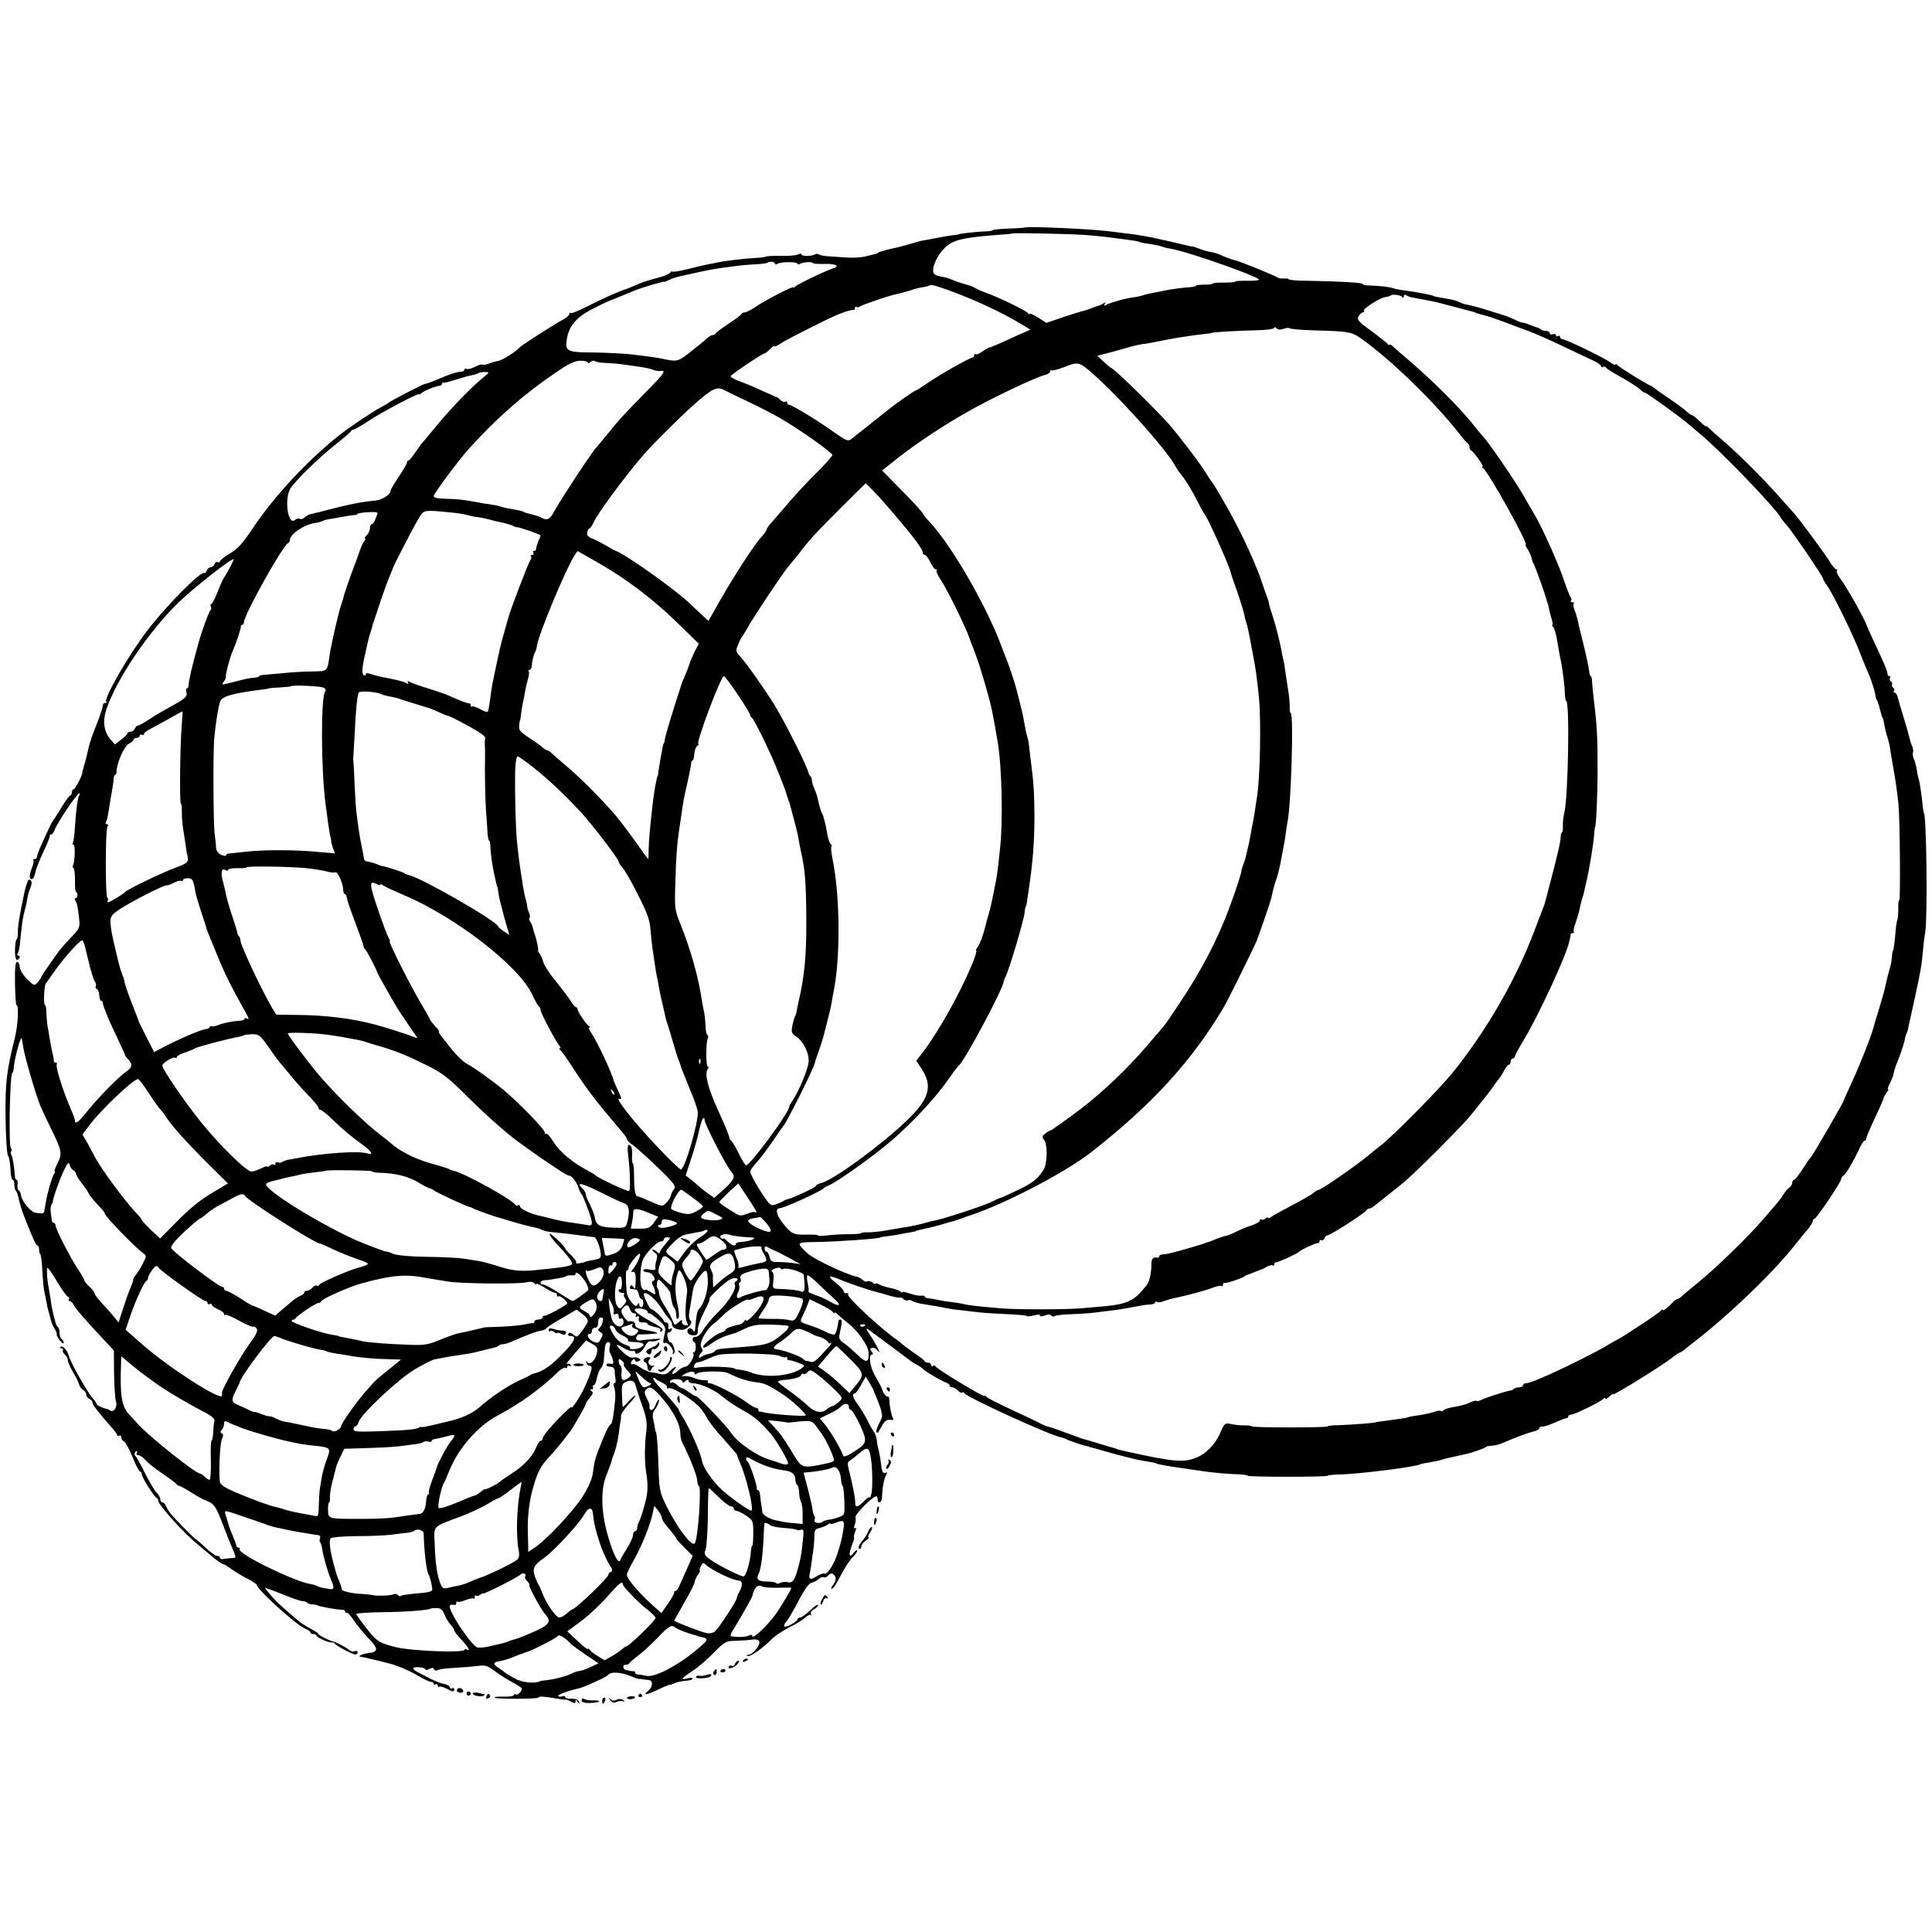 <?xml version="1.0" standalone="no"?>
<!DOCTYPE svg PUBLIC "-//W3C//DTD SVG 20010904//EN"
 "http://www.w3.org/TR/2001/REC-SVG-20010904/DTD/svg10.dtd">
<svg version="1.0" xmlns="http://www.w3.org/2000/svg"
 width="940pt" height="940pt" viewBox="0 0 940 940"
 preserveAspectRatio="xMidYMid meet">
<g transform="translate(0,940) scale(0.1,-0.1)"
fill="#000000" stroke="none">
<path d="M4986 8293 c-1 -1 -37 -4 -79 -5 -42 -2 -77 -5 -77 -8 0 -3 -19 -6
-43 -6 -41 -2 -122 -11 -122 -14 0 -1 -14 -3 -32 -5 -18 -2 -57 -9 -87 -15
-31 -6 -58 -11 -61 -11 -2 0 -28 -7 -57 -16 -29 -8 -57 -16 -63 -17 -42 -9
-82 -19 -90 -24 -5 -4 -14 -8 -20 -9 -5 -1 -26 -6 -46 -11 -20 -5 -61 -7 -90
-5 -30 2 -70 5 -89 6 -19 1 -40 5 -46 9 -6 4 -14 4 -18 1 -10 -10 -66 -11 -66
-1 0 5 -8 5 -17 0 -10 -5 -47 -8 -83 -7 -36 1 -69 -1 -74 -4 -5 -2 -28 -5 -50
-6 -46 -2 -148 -14 -180 -21 -12 -3 -34 -7 -51 -10 -16 -3 -63 -14 -102 -24
-40 -10 -73 -15 -73 -11 0 3 -4 1 -8 -5 -4 -6 -27 -16 -52 -23 -67 -18 -85
-24 -130 -44 -14 -6 -27 -11 -30 -12 -37 -12 -113 -45 -191 -85 -42 -22 -79
-36 -83 -33 -3 4 -6 1 -6 -5 0 -6 -15 -19 -32 -28 -34 -17 -199 -123 -208
-133 -18 -21 -85 -63 -105 -67 -13 -2 -35 -8 -49 -14 -13 -5 -26 -6 -29 -4 -3
3 -19 -2 -36 -11 -18 -9 -36 -13 -41 -10 -6 3 -10 2 -10 -3 0 -5 -6 -9 -12
-10 -22 -1 -52 -10 -93 -27 -53 -23 -78 -32 -88 -33 -9 -1 -170 -84 -177 -92
-3 -3 -18 -12 -34 -20 -37 -19 -152 -96 -202 -135 -156 -123 -320 -299 -424
-455 -51 -76 -74 -102 -115 -125 -25 -15 -45 -31 -45 -37 0 -5 -5 -6 -10 -3
-6 3 -13 -1 -16 -9 -3 -9 -12 -16 -19 -16 -7 0 -16 -7 -19 -16 -4 -9 -9 -15
-12 -12 -13 14 -186 -160 -275 -277 -91 -118 -216 -335 -202 -349 4 -3 1 -6
-5 -6 -7 0 -12 -6 -12 -14 0 -7 -9 -35 -19 -62 -22 -57 -34 -87 -36 -94 0 -3
-4 -14 -8 -25 -3 -11 -8 -31 -11 -45 -3 -14 -9 -40 -15 -58 -5 -18 -10 -36
-10 -40 -1 -16 -35 -82 -43 -82 -4 0 -8 -7 -8 -15 0 -8 -4 -15 -8 -15 -4 0
-23 -26 -42 -57 -19 -32 -37 -60 -40 -63 -3 -3 -14 -23 -24 -45 -10 -22 -27
-58 -37 -81 -10 -22 -19 -46 -19 -52 0 -7 -5 -12 -12 -12 -6 0 -9 -3 -6 -6 4
-3 0 -21 -8 -40 -14 -34 -11 -60 5 -49 5 2 11 18 14 34 3 16 21 60 39 98 18
37 31 71 30 76 -1 4 2 7 7 7 5 0 11 8 15 18 12 35 110 182 122 182 3 0 3 -4 0
-9 -8 -12 -15 -64 -21 -149 -2 -40 -7 -77 -10 -82 -4 -6 -2 -10 3 -10 9 0 7
-84 -3 -100 -3 -5 -2 -11 3 -14 4 -2 7 -30 7 -60 -1 -31 2 -56 5 -56 4 0 7 -7
7 -15 0 -8 -4 -15 -9 -15 -5 0 -6 -6 -1 -12 9 -15 11 -27 18 -88 5 -43 3 -47
-43 -95 -26 -27 -55 -61 -64 -75 -10 -14 -31 -44 -48 -68 -16 -23 -30 -45 -30
-47 0 -3 -7 -13 -16 -24 -16 -19 -18 -18 -51 14 -20 20 -36 45 -37 60 0 14 -6
25 -13 25 -8 0 -11 -30 -10 -105 1 -58 4 -105 7 -105 13 0 8 -101 -10 -169
-37 -148 -45 -213 -43 -371 1 -104 7 -195 13 -195 4 0 11 -44 12 -77 1 -21 5
-38 10 -38 4 0 8 -10 8 -23 0 -13 3 -27 7 -31 4 -3 8 -13 10 -21 8 -38 21 -82
34 -112 5 -13 13 -33 18 -45 5 -13 15 -38 23 -55 7 -18 16 -33 20 -33 5 0 8
-8 8 -18 0 -10 3 -22 6 -25 4 -4 8 -39 10 -79 2 -40 6 -84 9 -98 3 -14 8 -38
11 -55 3 -16 7 -37 10 -45 3 -8 8 -26 10 -38 3 -13 11 -34 19 -46 8 -13 13
-25 11 -27 -3 -2 4 -15 14 -29 11 -14 20 -20 20 -13 0 6 -5 15 -10 18 -6 3
-10 17 -10 30 0 13 -4 26 -9 29 -7 5 -13 24 -27 86 -2 8 -6 31 -8 50 -3 19 -7
44 -9 55 -6 24 -10 73 -8 95 1 8 22 -20 47 -63 25 -42 50 -77 56 -77 5 0 6 -4
3 -10 -3 -5 -2 -10 4 -10 6 0 16 -11 23 -25 8 -14 54 -68 103 -120 l89 -96 1
-112 c1 -62 5 -122 9 -135 9 -26 -10 -56 -28 -45 -6 4 -13 8 -16 8 -18 3 -50
18 -50 24 0 4 -8 16 -18 27 -25 27 -110 176 -117 207 -8 29 -32 54 -42 43 -3
-3 -1 -6 6 -6 7 0 10 -4 7 -9 -3 -5 1 -14 9 -21 8 -7 15 -19 15 -28 0 -8 12
-36 27 -61 15 -25 28 -52 29 -60 2 -8 10 -18 18 -23 9 -5 16 -16 16 -24 0 -8
7 -17 15 -20 8 -4 15 -11 15 -18 0 -11 28 -47 92 -120 16 -17 28 -34 28 -39 0
-4 5 -5 10 -2 6 3 10 0 10 -8 0 -8 6 -17 13 -20 7 -3 26 -37 42 -76 15 -39 32
-71 37 -71 4 0 8 -6 8 -13 0 -15 60 -110 72 -115 5 -2 8 -8 8 -14 0 -19 123
-156 187 -208 10 -8 41 -34 69 -58 27 -23 54 -42 59 -42 4 0 22 -10 39 -23 17
-12 52 -34 78 -47 27 -14 48 -28 48 -32 0 -21 187 -190 232 -211 16 -6 28 -15
28 -19 0 -5 7 -8 15 -8 8 0 15 -4 15 -8 0 -9 64 -37 76 -33 4 2 10 -1 13 -6 8
-11 86 -53 100 -53 6 0 11 5 11 11 0 6 -7 9 -15 5 -8 -3 -20 0 -27 7 -12 11
-65 39 -78 41 -17 3 -70 30 -70 35 0 4 -17 15 -37 26 -40 21 -56 33 -109 80
-19 17 -40 35 -46 41 -18 15 -68 73 -68 78 0 2 37 -12 83 -30 45 -19 89 -34
98 -34 9 0 19 -3 23 -8 4 -4 16 -8 27 -8 10 -1 20 -2 22 -4 7 -6 96 -22 120
-22 9 1 17 -4 17 -10 0 -6 3 -8 6 -5 4 4 19 -13 35 -36 15 -23 48 -63 72 -88
49 -50 49 -67 -1 -72 -30 -4 -56 -16 -36 -18 9 -1 23 -4 59 -13 11 -3 48 -12
81 -20 34 -8 90 -32 125 -52 35 -21 69 -37 76 -37 7 0 13 -4 13 -9 0 -5 4 -6
10 -3 5 3 10 1 10 -6 0 -7 3 -10 6 -6 4 3 19 0 35 -8 33 -18 39 -18 39 -4 0 5
-4 8 -9 5 -5 -4 -11 -1 -13 6 -2 6 -14 13 -27 15 -12 1 -41 13 -64 24 -23 12
-52 27 -64 33 -32 16 -28 27 7 24 17 -1 30 -6 30 -10 0 -5 9 -4 19 2 14 7 20
7 23 -2 3 -7 10 -8 17 -4 7 5 43 9 79 11 37 2 88 6 113 9 41 6 50 3 90 -27 24
-18 61 -41 82 -52 21 -11 41 -24 44 -28 7 -11 -17 -38 -28 -31 -5 3 -9 1 -9
-3 0 -5 -22 -9 -50 -8 -27 1 -47 -1 -44 -5 8 -7 214 -7 214 1 0 7 30 5 87 -5
24 -4 44 -7 45 -5 2 1 13 -3 26 -10 17 -9 22 -9 22 1 0 9 3 9 11 -2 9 -13 10
-13 6 0 -2 9 -15 15 -35 15 -18 -1 -32 3 -32 8 0 5 -6 7 -14 4 -8 -3 -17 -3
-20 1 -6 5 47 26 99 37 18 4 55 20 115 48 14 7 28 16 31 20 10 14 62 11 102
-6 21 -9 41 -16 45 -16 4 1 12 0 17 -1 6 -1 19 -3 30 -4 24 -1 22 -34 -2 -53
-31 -24 -8 -21 50 7 31 15 57 25 57 23 0 -2 8 1 19 6 10 6 35 11 55 13 20 1
36 6 36 10 0 5 -11 6 -25 2 -37 -9 -31 0 23 35 26 17 73 57 104 89 55 56 59
58 110 59 29 1 65 3 80 6 16 2 29 -1 32 -9 7 -17 -31 -64 -52 -65 -10 0 -12
-3 -5 -6 14 -5 71 35 118 82 17 17 55 42 85 57 31 15 65 36 77 47 11 11 24 17
29 13 4 -4 4 -2 0 5 -4 7 2 17 14 23 11 6 20 15 20 21 0 6 -17 -6 -37 -25 -21
-20 -44 -36 -50 -36 -7 0 -13 -4 -13 -8 0 -11 -56 -43 -64 -35 -3 3 1 15 11
25 9 10 35 55 59 101 26 50 49 83 61 86 10 1 26 10 35 18 9 8 21 12 26 9 5 -3
15 1 22 9 9 11 16 12 25 5 16 -13 14 -32 -4 -54 -8 -10 -9 -16 -3 -16 6 0 25
29 42 64 18 35 43 74 56 87 13 12 24 27 24 33 0 6 -7 3 -14 -6 -26 -35 -30
-14 -7 45 6 15 8 27 6 27 -2 0 0 12 5 26 7 16 7 23 0 19 -6 -4 -7 2 -1 17 4
13 6 29 3 36 -4 13 83 101 101 102 4 0 7 -7 7 -15 0 -24 20 -17 21 8 2 51 10
95 22 114 5 9 3 11 -6 7 -11 -4 -16 5 -20 38 -2 24 -8 54 -11 68 -4 14 -9 37
-10 52 -2 15 -8 33 -13 40 -6 7 -21 33 -33 58 -13 25 -33 59 -46 76 -24 31
-31 54 -16 54 5 0 19 18 31 41 l23 41 19 -31 c10 -18 19 -33 19 -35 0 -2 8
-21 17 -42 9 -22 18 -47 20 -56 1 -10 4 -21 5 -25 1 -4 -6 -23 -16 -41 -9 -19
-15 -36 -12 -40 3 -3 7 -3 9 -1 1 2 10 18 19 34 12 21 23 29 39 27 13 -2 19 0
14 7 -8 14 -17 58 -18 88 -1 12 -3 20 -6 18 -8 -4 -25 17 -29 35 -2 8 -17 36
-32 62 -28 45 -37 108 -16 108 5 0 3 6 -3 14 -9 11 -9 15 1 18 7 3 19 -2 26
-11 24 -32 0 22 -32 69 -24 36 -26 42 -9 30 29 -21 186 -138 199 -148 5 -5 21
-15 35 -22 13 -7 26 -16 29 -20 7 -10 90 -59 113 -67 9 -3 17 -9 17 -14 0 -5
6 -9 14 -9 7 0 19 -7 26 -15 7 -8 16 -13 20 -10 5 3 10 1 12 -3 8 -19 422
-208 473 -216 5 -1 15 -4 20 -7 11 -7 85 -32 100 -34 6 -1 12 -3 15 -4 3 -2
12 -4 20 -6 8 -3 58 -16 110 -31 52 -14 109 -28 125 -30 42 -7 70 -12 70 -14
0 -3 65 -15 140 -25 28 -4 61 -9 75 -11 41 -7 132 -16 183 -17 26 -1 47 -4 47
-7 0 -3 88 -5 195 -5 107 0 195 2 195 5 0 3 24 5 53 6 91 1 378 37 398 50 4 2
24 6 45 9 22 4 48 9 59 13 11 3 22 6 25 7 3 0 23 5 45 10 22 5 42 9 45 10 31
6 100 31 100 35 0 3 13 5 28 6 15 0 43 8 62 17 42 19 116 47 148 54 12 3 22
10 22 15 0 5 6 8 13 7 6 -1 34 7 60 19 27 12 53 22 58 22 5 0 9 4 9 8 0 5 6 9
13 9 17 0 150 65 159 78 4 5 8 6 8 1 0 -5 9 -1 20 9 11 10 20 15 20 12 0 -8
234 137 281 174 20 16 40 29 44 29 3 0 12 6 20 13 7 6 25 21 40 32 177 136
397 347 507 489 13 16 35 44 51 62 15 17 27 37 27 43 0 6 4 11 8 11 9 0 131
180 130 194 0 5 5 12 10 15 13 8 46 64 74 123 12 27 25 48 30 48 4 0 8 5 8 11
0 5 18 49 41 97 23 48 42 92 43 98 1 7 8 19 15 28 7 9 11 16 7 16 -4 0 0 13 9
29 8 17 17 38 18 48 2 10 7 27 11 38 5 11 15 38 23 60 8 22 17 51 20 64 2 14
6 28 9 33 3 5 7 18 9 31 3 12 16 72 29 132 29 129 36 172 42 240 2 28 7 68 11
90 12 74 6 580 -7 580 -1 0 -3 14 -5 30 -4 47 -16 128 -20 134 -1 3 -6 23 -9
44 -3 21 -10 46 -15 55 -4 9 -6 23 -4 30 3 7 1 20 -3 30 -4 9 -9 22 -10 27 -1
6 -3 12 -4 15 -1 3 -3 12 -5 20 -2 8 -13 47 -25 85 -12 39 -24 80 -27 93 -3
12 -10 22 -15 22 -5 0 -7 4 -3 9 3 5 1 12 -5 16 -6 4 -8 10 -5 15 3 5 1 11 -5
15 -6 4 -8 11 -5 16 4 5 2 9 -3 9 -5 0 -9 6 -9 13 0 12 -16 50 -71 167 -14 30
-26 57 -27 60 -11 35 -97 189 -132 236 -13 17 -20 34 -16 37 3 4 2 7 -3 7 -5
0 -18 15 -29 33 -19 33 -148 208 -175 238 -8 9 -42 47 -75 84 -78 88 -186 196
-265 265 -35 30 -69 60 -76 68 -8 7 -14 11 -14 8 0 -3 -14 8 -30 24 -17 17
-34 30 -38 30 -4 0 -18 10 -32 23 -14 12 -52 40 -85 62 -33 22 -62 43 -65 46
-3 3 -10 8 -15 10 -24 10 -161 94 -167 104 -4 5 -8 6 -8 2 0 -5 -12 0 -27 11
-34 24 -216 112 -232 112 -6 0 -11 5 -11 11 0 5 -4 7 -10 4 -5 -3 -10 -2 -10
4 0 6 -7 8 -15 5 -8 -4 -15 -1 -15 5 0 6 -8 11 -18 11 -10 0 -22 3 -26 8 -4 4
-11 7 -14 8 -4 0 -20 6 -35 12 -16 7 -33 12 -38 12 -5 0 -17 4 -27 9 -15 8
-45 21 -62 26 -3 1 -39 12 -80 25 -41 13 -86 25 -99 27 -14 2 -32 8 -42 14
-10 5 -35 12 -56 15 -47 8 -68 12 -68 14 0 3 -82 19 -135 26 -25 3 -52 8 -60
11 -18 7 -73 13 -117 14 -18 0 -33 3 -33 7 0 7 -103 13 -272 16 -49 0 -88 4
-88 7 0 3 -10 5 -22 4 -13 -1 -27 1 -33 5 -11 9 -186 80 -207 84 -15 3 -44 14
-73 27 -11 5 -31 11 -45 13 -14 2 -38 9 -55 16 -16 6 -31 11 -32 11 -2 -1 -5
0 -8 0 -25 6 -80 19 -102 24 -13 3 -33 7 -45 10 -44 11 -123 25 -173 30 -27 3
-68 8 -90 11 -96 11 -392 24 -399 17z m304 -37 c41 -3 86 -8 100 -10 14 -2 52
-7 85 -11 33 -4 64 -9 68 -12 4 -2 24 -7 45 -9 20 -3 46 -8 57 -11 11 -4 25
-8 30 -9 6 -1 21 -4 35 -7 98 -21 422 -136 415 -148 -3 -4 -30 -6 -60 -5 -30
0 -55 -1 -55 -4 0 -3 -25 -5 -55 -5 -30 1 -55 -2 -55 -5 0 -3 -18 -5 -40 -5
-22 0 -40 -2 -40 -5 0 -3 -12 -6 -27 -7 -30 -1 -99 -11 -123 -16 -8 -2 -33 -7
-55 -11 -22 -4 -47 -10 -55 -13 -8 -3 -26 -7 -40 -9 -39 -4 -110 -24 -133 -35
-15 -9 -18 -8 -12 2 6 9 4 10 -6 3 -8 -5 -16 -9 -19 -10 -3 0 -13 -4 -22 -7
-45 -17 -54 -20 -63 -21 -5 -1 -47 -14 -92 -29 l-82 -28 -40 26 c-23 14 -41
22 -41 18 0 -5 -4 -3 -8 3 -8 12 -147 80 -206 100 -22 8 -44 18 -50 22 -6 5
-31 14 -56 21 -25 7 -52 17 -61 21 -9 5 -33 12 -53 15 -29 6 -36 12 -36 30 0
27 22 73 51 103 39 43 86 55 249 68 47 3 86 7 87 8 4 4 294 -2 363 -8z m-1520
-138 c0 -5 6 -6 12 -2 17 11 98 11 98 1 0 -4 5 -5 12 -1 15 9 58 12 63 4 2 -3
29 -5 59 -4 54 1 74 -11 39 -22 -43 -14 -179 -80 -185 -89 -4 -5 -8 -7 -8 -3
0 8 -136 -62 -190 -99 -19 -12 -40 -23 -46 -23 -7 0 -14 -3 -16 -7 -1 -5 -30
-26 -63 -48 -33 -22 -61 -43 -63 -47 -2 -5 -9 -8 -14 -8 -6 0 -18 -7 -27 -15
-9 -9 -44 -38 -79 -65 -65 -51 -65 -51 -142 -35 -14 3 -38 7 -55 9 -16 2 -59
8 -95 12 -36 4 -117 8 -180 9 -123 0 -139 6 -134 51 8 76 46 122 139 167 41
21 77 37 79 37 2 0 21 8 42 17 22 9 41 17 44 18 3 1 17 7 32 13 34 14 137 44
140 41 2 -1 12 3 24 9 11 6 32 13 45 16 13 3 35 8 49 11 52 12 126 27 150 30
14 2 48 6 75 10 28 4 74 8 102 9 29 2 55 5 58 8 8 8 35 5 35 -4z m1003 -194
c82 -37 142 -68 206 -107 l34 -21 -34 -15 c-19 -8 -61 -27 -95 -43 -33 -15
-64 -28 -68 -28 -4 0 -20 -9 -36 -20 -15 -11 -30 -17 -34 -13 -3 3 -6 1 -6 -5
0 -7 -4 -12 -9 -12 -13 0 -168 -88 -223 -127 -26 -18 -50 -33 -53 -33 -5 0
-94 -62 -125 -87 -64 -51 -176 -140 -189 -150 -15 -11 -26 -6 -77 30 -73 53
-210 137 -224 137 -5 0 -10 5 -10 11 0 5 -4 8 -9 4 -5 -3 -15 1 -23 8 -7 7
-15 14 -18 14 -3 1 -34 15 -70 31 -36 17 -86 38 -112 47 -26 10 -46 21 -43 25
7 11 154 110 164 110 4 0 16 9 26 20 10 11 20 18 23 15 3 -2 17 4 32 15 22 16
253 132 278 140 4 2 21 8 37 14 17 5 33 9 38 8 4 -1 7 3 7 10 0 6 3 8 7 5 3
-4 11 -3 17 2 9 7 126 47 161 56 40 9 72 18 85 22 20 8 41 13 68 17 12 2 25 6
28 9 7 7 140 -41 247 -89z m2049 31 c5 -6 8 -5 8 3 0 8 5 10 13 5 6 -4 17 -8
22 -9 17 -3 68 -13 100 -19 17 -3 55 -13 85 -21 59 -16 87 -23 110 -29 8 -2
16 -4 18 -5 2 -3 2 -3 47 -15 17 -4 59 -19 95 -32 36 -14 90 -34 120 -45 30
-11 105 -44 165 -73 61 -29 127 -60 148 -70 20 -9 37 -22 37 -27 0 -5 4 -7 9
-3 5 3 12 1 16 -4 3 -6 39 -28 79 -50 41 -23 79 -48 86 -56 7 -8 17 -15 22
-15 8 0 177 -121 215 -155 6 -5 33 -28 59 -50 101 -84 360 -354 388 -403 5 -9
18 -26 29 -37 23 -24 177 -251 177 -260 0 -4 8 -19 19 -33 33 -48 132 -250
166 -342 10 -25 25 -63 35 -85 17 -39 33 -91 35 -110 0 -5 3 -14 6 -20 4 -5
10 -23 14 -40 12 -45 12 -45 15 -47 2 -3 5 -16 13 -58 3 -14 8 -32 11 -40 3
-8 8 -28 11 -45 2 -16 9 -55 14 -85 13 -72 22 -133 28 -195 7 -74 10 -465 4
-465 -4 0 -6 -19 -5 -42 0 -24 -2 -47 -4 -52 -3 -5 -7 -29 -9 -55 -5 -60 -10
-96 -13 -96 -2 0 -4 -13 -5 -30 -2 -16 -3 -31 -4 -32 -1 -2 -1 -5 -2 -8 0 -2
-5 -19 -10 -37 -5 -18 -11 -44 -14 -58 -2 -14 -16 -63 -30 -110 -15 -47 -28
-92 -30 -100 -8 -35 -67 -184 -104 -264 -23 -49 -41 -90 -41 -92 0 -6 -152
-269 -159 -274 -4 -3 -22 -29 -40 -57 -18 -29 -37 -53 -42 -53 -5 0 -9 -7 -9
-15 0 -7 -6 -18 -13 -22 -7 -4 -20 -19 -29 -33 -8 -14 -25 -36 -37 -50 -12
-14 -41 -47 -64 -74 -73 -86 -242 -249 -327 -316 -24 -19 -52 -43 -62 -52 -10
-10 -21 -18 -26 -18 -4 0 -15 -8 -24 -17 -27 -29 -48 -44 -48 -36 0 4 -4 3 -8
-3 -7 -11 -192 -133 -222 -147 -8 -4 -30 -16 -49 -28 -38 -23 -187 -98 -241
-122 -19 -9 -56 -25 -82 -36 -26 -12 -54 -21 -62 -21 -9 0 -16 -4 -16 -10 0
-5 -8 -10 -18 -10 -10 0 -22 -3 -26 -7 -3 -4 -12 -8 -19 -9 -23 -3 -122 -36
-140 -45 -11 -6 -21 -8 -24 -5 -3 3 -17 -1 -32 -8 -14 -8 -48 -17 -74 -21 -26
-4 -50 -11 -53 -16 -3 -5 -9 -7 -14 -4 -5 3 -20 1 -34 -5 -14 -5 -47 -12 -73
-16 -27 -3 -51 -8 -54 -10 -5 -3 -36 -7 -124 -19 -16 -2 -30 -4 -30 -5 0 -3
-120 -12 -177 -14 -32 0 -58 -3 -58 -6 0 -3 -83 -5 -185 -5 -102 0 -185 2
-185 5 0 3 -15 5 -32 5 -18 -1 -48 2 -66 6 -32 7 -34 6 -56 -45 -23 -53 -69
-100 -115 -118 -62 -25 -109 -21 -331 28 -14 3 -32 7 -40 9 -8 2 -16 4 -17 5
-2 2 -6 3 -10 4 -5 1 -35 10 -68 20 -33 10 -64 19 -70 21 -5 1 -19 5 -30 9
-86 32 -141 52 -160 56 -5 1 -21 8 -35 15 -14 8 -77 38 -140 67 -63 29 -118
57 -122 63 -4 5 -8 7 -8 3 0 -9 -234 132 -238 144 -2 4 -8 6 -13 2 -5 -3 -9 0
-9 5 0 6 -6 11 -14 11 -8 0 -16 3 -18 8 -1 4 -25 23 -53 41 -27 19 -52 38 -55
41 -3 3 -14 13 -26 21 -74 50 -245 209 -238 221 3 5 0 7 -7 6 -7 -2 -13 2 -14
9 0 6 -17 25 -39 42 -43 34 -35 39 22 15 39 -17 146 -53 173 -59 8 -2 39 -10
67 -19 29 -8 52 -12 52 -9 0 3 7 0 15 -7 9 -7 18 -10 22 -7 3 4 14 2 24 -4 10
-5 33 -12 51 -14 63 -10 83 -13 108 -19 14 -3 45 -8 70 -10 25 -3 67 -8 93
-11 27 -3 89 -7 138 -9 50 -2 93 -6 95 -9 3 -3 19 -1 35 3 17 5 29 5 29 0 0
-6 10 -6 25 0 15 6 26 6 30 -1 4 -5 12 -6 18 -2 6 4 43 8 82 9 38 1 90 5 115
8 25 4 61 8 80 10 34 4 62 9 133 22 17 4 42 7 55 7 12 1 22 5 22 10 0 4 4 6 9
3 5 -4 21 -2 35 4 15 5 37 12 49 14 47 9 154 37 188 51 20 8 39 11 43 8 3 -4
6 -1 6 5 0 7 3 11 8 10 9 -3 84 22 97 32 6 5 12 8 15 8 3 1 19 6 35 13 17 7
32 13 35 14 3 0 15 6 26 13 12 6 24 8 28 5 3 -3 6 -1 6 5 0 7 3 11 8 10 7 -2
103 42 112 51 8 10 85 45 93 43 4 -1 7 3 7 9 0 5 4 8 9 5 5 -3 11 1 15 9 3 8
10 15 16 15 13 0 184 110 188 121 2 5 8 9 13 9 6 0 15 4 22 10 7 5 31 25 53
42 23 18 61 49 85 68 57 45 294 282 339 339 19 25 49 61 65 81 17 21 37 48 45
60 8 12 20 28 25 34 6 6 16 23 24 39 8 15 18 27 23 27 4 0 8 7 8 15 0 8 5 15
10 15 6 0 10 4 10 9 0 5 18 38 39 73 76 125 213 421 226 487 2 9 4 18 5 21 1
3 2 8 1 13 0 4 4 7 11 7 6 0 9 3 5 6 -3 3 1 25 10 47 8 23 17 53 19 67 3 14 8
34 11 45 4 11 8 25 9 30 6 29 14 63 19 85 11 53 28 157 31 195 1 22 3 40 4 40
6 0 13 156 13 290 0 149 -3 206 -20 345 -3 30 -7 65 -7 78 -1 12 -3 22 -6 22
-3 0 -7 11 -8 24 -1 14 -13 71 -27 128 -14 57 -28 113 -30 125 -3 12 -9 33
-15 47 -5 13 -6 27 -3 30 4 3 0 6 -7 6 -7 0 -10 3 -7 7 4 3 3 11 -1 17 -5 6
-19 43 -32 81 -23 72 -107 260 -143 320 -7 11 -33 56 -58 100 -42 72 -167 254
-193 281 -6 6 -22 25 -36 43 -74 95 -207 228 -352 351 -17 14 -39 33 -49 43
-10 9 -19 14 -19 10 0 -5 -4 -3 -8 3 -4 6 -40 34 -79 63 -64 46 -72 55 -63 72
6 10 15 19 21 19 6 0 8 4 5 8 -6 10 81 65 106 67 10 1 20 4 23 7 9 8 50 3 57
-7z m-577 -155 c13 5 26 6 29 3 3 -4 52 -8 109 -10 183 -5 194 -7 245 -44 144
-103 356 -310 472 -459 19 -25 38 -46 42 -48 5 -2 8 -10 8 -17 0 -7 3 -15 8
-17 12 -5 64 -78 55 -78 -4 0 -3 -4 3 -8 26 -18 223 -372 207 -372 -3 0 2 -11
10 -23 8 -13 17 -32 19 -43 2 -10 5 -21 8 -24 6 -5 59 -154 65 -180 2 -8 4
-15 5 -15 1 0 3 -9 5 -20 2 -11 8 -35 13 -52 6 -18 8 -33 5 -33 -3 0 -1 -6 5
-12 5 -7 13 -33 17 -58 8 -46 11 -66 20 -110 8 -36 18 -120 19 -157 1 -18 3
-33 6 -33 18 0 10 -469 -9 -545 -4 -16 -8 -45 -7 -63 1 -17 -1 -32 -4 -32 -3
0 -6 -8 -6 -17 -2 -34 -13 -83 -70 -298 -8 -32 -10 -39 -19 -60 -4 -11 -22
-58 -40 -105 -91 -240 -233 -485 -398 -690 -66 -81 -288 -306 -351 -355 -21
-16 -43 -34 -50 -40 -57 -49 -239 -175 -252 -175 -4 0 -15 -6 -23 -14 -9 -8
-56 -35 -106 -61 -49 -26 -96 -52 -102 -57 -7 -6 -13 -7 -13 -3 0 4 -6 2 -13
-4 -8 -6 -17 -8 -20 -4 -4 3 -7 1 -7 -5 0 -6 -17 -16 -37 -23 -21 -6 -55 -20
-75 -30 -21 -11 -45 -21 -55 -22 -10 -2 -31 -10 -48 -16 -16 -7 -34 -14 -40
-15 -5 -2 -17 -6 -25 -9 -14 -5 -113 -34 -155 -44 -11 -3 -28 -6 -37 -6 -10
-1 -18 -5 -18 -9 0 -4 -3 -7 -7 -7 -23 4 -31 -4 -31 -33 0 -43 -10 -86 -23
-101 -36 -44 -47 -54 -69 -68 -30 -19 -66 -28 -141 -35 -30 -2 -76 -7 -104 -9
-71 -7 -318 -7 -390 -1 -108 9 -170 16 -185 21 -8 2 -35 7 -60 10 -25 2 -56 8
-70 11 -14 3 -33 7 -42 7 -10 1 -18 4 -18 8 0 4 -8 6 -17 5 -10 -2 -35 3 -55
10 -21 7 -38 11 -38 7 0 -3 -6 -1 -12 5 -7 5 -27 12 -44 15 -17 3 -41 10 -53
16 -11 7 -21 9 -21 5 0 -3 -7 -1 -15 6 -8 6 -18 9 -24 6 -5 -4 -15 -1 -23 6
-7 7 -20 14 -28 16 -46 8 -212 86 -240 113 -58 54 -57 55 38 56 95 1 317 16
317 23 0 1 14 3 30 5 17 2 46 6 65 10 19 4 44 9 55 10 11 2 20 4 20 5 0 2 15
5 50 13 11 2 40 9 65 16 25 8 50 14 55 16 6 1 17 4 25 7 8 3 44 16 80 28 170
58 451 205 575 301 295 229 495 447 650 710 21 36 116 228 156 314 11 24 69
193 75 218 2 9 6 27 9 40 3 12 9 33 14 47 6 14 15 50 21 80 5 30 13 66 15 80
3 14 8 41 10 60 2 19 7 46 9 59 18 82 31 531 16 531 -3 0 -6 15 -5 33 0 17 -3
55 -8 82 -4 28 -10 66 -13 85 -2 19 -7 49 -11 65 -4 17 -8 36 -9 44 -8 43 -28
122 -41 161 -9 25 -17 52 -18 60 -1 8 -5 22 -8 30 -4 8 -14 38 -23 65 -31 95
-98 241 -167 365 -39 69 -73 127 -77 130 -3 3 -17 23 -30 45 -26 44 -138 191
-185 244 -78 86 -268 271 -279 271 -2 0 -18 13 -35 29 l-32 30 43 11 c24 6 68
18 98 27 30 9 64 17 75 18 11 1 36 5 55 9 54 11 93 18 115 22 57 9 105 16 136
19 19 2 34 4 34 5 0 4 128 11 217 13 49 1 88 6 88 12 0 5 5 4 11 -2 8 -8 20
-8 34 -3z m-3385 -164 c0 -5 6 -3 13 3 8 6 17 8 21 4 4 -4 28 -8 54 -9 26 -1
63 -4 82 -7 19 -3 58 -8 85 -12 28 -4 57 -11 65 -15 8 -4 23 -6 33 -5 31 5 18
-13 -70 -102 -99 -100 -140 -145 -198 -218 -22 -27 -43 -52 -46 -55 -13 -10
-175 -257 -199 -302 -23 -44 -38 -53 -65 -37 -5 4 -23 10 -40 14 -45 12 -45
12 -47 15 -5 3 -31 9 -68 15 -19 3 -42 9 -50 12 -8 3 -28 7 -45 9 -16 2 -43 6
-60 10 -75 13 -94 16 -152 17 -41 1 -63 5 -63 13 0 12 120 173 169 228 135
150 272 270 423 372 65 45 95 59 122 59 20 0 36 -4 36 -9z m2435 -35 c131
-110 379 -385 425 -471 6 -12 19 -30 28 -41 21 -25 55 -81 84 -139 12 -25 25
-47 28 -50 12 -10 117 -243 126 -279 2 -9 17 -54 34 -101 16 -46 31 -96 34
-110 2 -14 7 -32 10 -40 5 -14 12 -46 21 -95 2 -11 8 -45 14 -75 11 -54 18
-112 27 -200 10 -114 5 -385 -10 -477 -2 -16 -8 -48 -11 -73 -4 -25 -9 -54
-12 -65 -2 -11 -6 -31 -8 -45 -2 -14 -7 -36 -10 -50 -3 -14 -8 -35 -11 -47 -2
-12 -9 -35 -15 -50 -6 -16 -10 -29 -9 -31 2 -4 -28 -97 -58 -177 -56 -153
-139 -312 -245 -469 -59 -89 -68 -102 -97 -135 -8 -9 -36 -41 -61 -71 -94
-110 -214 -224 -324 -308 -76 -57 -139 -102 -144 -102 -3 0 -15 -7 -25 -15
-16 -12 -17 -17 -6 -31 18 -21 16 -118 -3 -146 -30 -46 -54 -65 -127 -99 -41
-20 -78 -37 -83 -37 -4 -1 -20 -8 -35 -16 -39 -21 -259 -93 -297 -97 -2 0 -19
-5 -37 -10 -32 -9 -67 -16 -118 -24 -14 -2 -48 -8 -77 -13 -28 -5 -66 -8 -82
-8 -17 1 -31 -1 -31 -4 0 -3 -28 -5 -63 -5 -34 0 -81 -3 -104 -6 -24 -3 -43
-3 -43 0 0 3 -23 5 -52 4 -68 -2 -79 4 -121 58 -32 42 -36 70 -11 71 21 1 203
84 214 98 3 4 13 9 23 13 38 14 229 151 309 221 108 95 209 204 274 297 21 30
42 59 49 64 31 28 212 367 219 410 1 6 4 15 7 20 16 27 92 280 94 315 1 14 4
26 5 28 4 3 5 12 13 67 23 156 30 244 30 380 -1 111 -3 152 -19 275 -3 25 -7
56 -8 70 -2 14 -6 32 -9 40 -3 8 -8 31 -11 50 -3 19 -8 45 -11 58 -10 41 -16
67 -19 77 -2 6 -6 24 -10 40 -8 32 -33 107 -46 140 -5 11 -20 50 -34 88 -74
192 -236 471 -338 582 -21 22 -38 43 -38 47 0 4 -44 52 -99 108 l-99 101 44
35 c93 76 229 169 364 246 112 65 335 171 385 184 14 3 25 11 25 17 0 6 3 8 6
5 3 -3 31 4 62 16 63 25 72 24 117 -13z m-2950 -43 c-58 -48 -158 -152 -228
-238 -34 -41 -64 -77 -67 -80 -3 -3 -16 -22 -30 -42 -14 -21 -28 -38 -32 -38
-5 0 -8 -5 -8 -11 0 -5 -18 -37 -40 -69 -22 -32 -40 -63 -40 -68 0 -19 -43
-46 -78 -48 -58 -5 -127 -18 -244 -49 -10 -3 -26 -7 -35 -9 -10 -2 -25 -6 -33
-8 -8 -1 -21 -9 -28 -16 -8 -7 -18 -10 -23 -6 -6 3 -16 1 -24 -6 -35 -29 -53
106 -21 155 26 39 135 146 218 212 40 32 75 61 76 66 2 4 7 7 12 7 5 0 35 17
67 38 71 48 253 143 253 134 0 -4 4 -2 8 3 8 11 69 36 90 38 6 0 12 4 12 9 0
4 3 7 8 6 4 -1 30 5 57 14 28 9 63 19 79 22 16 3 31 8 34 11 3 3 17 5 31 5 25
0 24 -1 -14 -32z m1183 -58 c9 -5 57 -28 107 -52 49 -23 122 -60 160 -82 89
-51 255 -168 255 -180 0 -4 -26 -34 -57 -66 -68 -67 -131 -135 -193 -209 -25
-29 -51 -59 -57 -66 -7 -8 -13 -17 -13 -22 0 -4 -11 -20 -25 -35 -34 -36 -134
-191 -202 -310 l-56 -99 -36 33 c-19 18 -42 40 -51 48 -65 65 -323 248 -365
260 -5 2 -26 13 -45 25 -19 11 -49 27 -66 34 -24 9 -30 17 -27 32 3 10 8 19
12 19 3 0 12 12 19 28 19 43 144 213 236 321 40 48 183 191 251 251 92 82 114
92 153 70z m821 -600 c99 -116 141 -173 141 -190 0 -5 4 -10 10 -10 5 0 17
-16 26 -35 9 -19 21 -35 27 -35 6 0 8 -3 4 -6 -3 -4 6 -25 22 -48 28 -41 125
-239 136 -276 1 -3 5 -14 9 -25 5 -11 15 -38 23 -60 23 -61 66 -207 79 -270 9
-45 17 -87 29 -160 20 -121 25 -383 11 -510 -15 -139 -13 -125 -32 -220 -6
-29 -12 -57 -13 -62 -1 -2 -1 -5 -2 -8 0 -2 -5 -19 -10 -37 -6 -18 -12 -42
-14 -52 -9 -39 -28 -92 -39 -105 -6 -8 -9 -15 -7 -15 9 -2 -24 -86 -74 -186
-55 -113 -138 -250 -187 -312 l-30 -39 27 -41 c54 -82 36 -146 -72 -249 -127
-122 -356 -289 -417 -305 -14 -3 -26 -10 -26 -14 0 -7 -125 -65 -140 -65 -3 0
-10 -3 -16 -7 -6 -4 -23 -12 -37 -17 -24 -9 -29 -7 -56 32 -38 55 -71 115 -71
128 0 5 14 24 30 42 17 18 52 64 78 102 26 39 49 72 52 75 17 17 151 285 155
310 0 3 9 30 20 60 10 30 20 60 21 65 1 6 10 39 19 75 9 36 19 76 21 90 2 14
5 34 8 46 36 167 34 476 -4 658 -5 26 -8 52 -5 56 3 5 1 11 -4 14 -4 3 -12 25
-16 48 -4 24 -9 49 -11 56 -2 6 -5 18 -7 25 -1 6 -5 17 -9 22 -3 6 -9 26 -14
45 -10 45 -9 40 -22 73 -7 16 -12 34 -12 41 0 7 -3 16 -7 20 -5 4 -8 11 -9 14
-3 26 -110 240 -164 329 -46 75 -141 210 -172 243 -18 19 -19 25 -7 53 7 18
15 34 18 37 3 3 14 21 25 40 24 46 179 279 203 305 10 12 34 41 53 65 49 65
81 99 208 226 l114 113 36 -36 c20 -20 65 -71 101 -113z m-2150 6 c30 -3 62
-8 71 -11 10 -3 31 -8 46 -10 25 -3 53 -9 89 -19 6 -1 26 -6 45 -10 19 -5 40
-11 45 -14 6 -4 15 -7 20 -7 14 0 115 -36 115 -40 0 -2 -5 -16 -12 -32 -6 -15
-11 -31 -10 -35 1 -5 -3 -8 -9 -8 -5 0 -7 -4 -4 -10 3 -5 1 -10 -6 -10 -7 0
-9 -3 -6 -7 4 -3 3 -11 -2 -17 -9 -11 -98 -243 -106 -276 -3 -8 -11 -40 -20
-70 -20 -69 -24 -87 -60 -261 -2 -9 -6 -40 -10 -70 -4 -30 -9 -57 -11 -61 -3
-4 -20 1 -38 12 -19 10 -37 16 -40 13 -3 -4 -6 -1 -6 5 0 7 -3 11 -7 10 -8 -1
-38 10 -98 37 -16 7 -61 23 -100 35 -38 11 -78 26 -89 31 -13 8 -16 7 -11 -1
5 -9 2 -9 -11 -2 -11 6 -48 15 -84 22 -36 6 -75 16 -87 21 -15 5 -23 5 -23 -2
0 -6 -5 -7 -10 -4 -10 6 -9 34 5 95 3 14 8 36 11 50 3 14 9 40 15 58 6 18 12
39 13 45 2 7 6 19 9 27 3 8 17 49 30 90 14 41 32 91 40 110 8 19 17 40 18 45
5 15 96 192 124 239 27 47 23 46 164 32z m-363 -8 c-3 -7 -9 -21 -12 -30 -4
-10 -10 -18 -15 -18 -5 0 -9 -9 -9 -19 0 -11 -7 -27 -16 -35 -8 -9 -12 -16 -8
-16 3 0 2 -6 -3 -12 -6 -7 -15 -26 -21 -43 -5 -16 -24 -68 -42 -115 -17 -47
-33 -94 -36 -105 -2 -11 -8 -31 -13 -45 -11 -27 -47 -184 -56 -240 -14 -92 -8
-85 -88 -87 -40 0 -101 -4 -137 -8 -36 -3 -77 -7 -92 -8 -16 -1 -28 -4 -28 -7
0 -4 -10 -6 -22 -7 -13 -1 -33 -4 -45 -7 -13 -3 -31 -8 -40 -10 -10 -2 -31 -8
-48 -12 -26 -6 -28 -5 -17 8 7 9 12 20 11 24 -3 10 18 89 30 119 21 47 45 121
43 128 -1 4 2 7 6 7 5 0 9 6 9 13 0 35 189 374 215 385 5 2 8 8 8 13 0 29 64
74 120 84 19 3 37 8 41 11 5 3 21 7 36 9 16 3 44 8 63 11 19 4 43 7 53 8 9 0
17 3 17 6 0 3 23 6 51 8 39 2 50 0 45 -10z m1184 -304 c100 -67 197 -146 292
-240 l88 -86 -19 -36 c-10 -21 -22 -48 -26 -61 -4 -13 -14 -40 -23 -60 -9 -20
-17 -40 -18 -46 -2 -5 -20 -62 -40 -125 -20 -63 -37 -124 -39 -135 -1 -11 -3
-20 -4 -20 -2 0 -4 -7 -6 -15 -8 -41 -18 -98 -21 -120 -1 -14 -3 -25 -4 -25
-4 0 -19 -83 -25 -141 -14 -124 -18 -174 -19 -216 0 -27 -1 -48 -2 -48 -1 0
-32 42 -68 93 -36 50 -80 108 -97 127 -77 87 -160 170 -224 225 -38 32 -76 65
-83 72 -7 7 -17 13 -21 13 -4 0 -16 8 -27 18 -10 9 -40 30 -65 46 -37 24 -45
34 -43 55 1 14 3 26 4 26 1 0 4 14 5 30 2 17 6 40 8 51 3 12 8 37 11 55 3 19
10 48 15 66 5 17 7 34 3 37 -3 3 -1 6 4 6 5 0 10 8 11 18 1 22 10 60 17 70 3
5 7 19 9 33 12 64 141 373 182 436 l15 22 72 -41 c40 -22 102 -60 138 -84z
m-1902 44 c-13 -24 -25 -45 -28 -48 -3 -3 -17 -33 -30 -67 -14 -35 -28 -63
-33 -63 -4 0 -5 -5 -1 -11 3 -6 3 -14 -2 -18 -7 -5 -44 -105 -60 -166 -29
-103 -46 -177 -47 -202 0 -7 -4 -13 -8 -13 -4 0 -5 -8 -2 -18 5 -22 -4 -30
-82 -73 -33 -18 -79 -45 -102 -61 -23 -15 -46 -28 -51 -28 -6 0 -12 -7 -16
-15 -3 -8 -12 -15 -21 -15 -8 0 -15 -4 -15 -8 0 -5 -14 -18 -31 -31 l-30 -23
-20 23 c-34 39 -41 89 -21 149 49 146 208 381 351 519 76 73 251 211 269 211
1 0 -8 -19 -20 -42z m2472 -618 c33 -49 60 -94 60 -99 0 -5 4 -11 8 -13 9 -3
88 -164 120 -244 28 -69 47 -118 48 -126 1 -5 3 -10 4 -13 1 -3 4 -9 5 -15 1
-5 3 -11 5 -12 1 -2 3 -10 5 -18 2 -8 11 -42 20 -75 9 -33 18 -71 20 -85 2
-14 8 -46 14 -72 18 -79 23 -147 24 -318 1 -179 -8 -278 -39 -410 -3 -14 -7
-32 -8 -40 -1 -9 -5 -20 -8 -25 -3 -6 -9 -26 -13 -46 -6 -31 -3 -38 19 -52 36
-24 65 -85 60 -126 -4 -37 -48 -141 -76 -183 -10 -14 -18 -29 -18 -33 0 -27
-190 -285 -210 -285 -4 0 -20 26 -36 58 -15 31 -32 60 -37 63 -5 3 -9 9 -8 12
0 8 -21 61 -54 132 -51 112 -68 180 -52 203 5 6 6 12 1 12 -10 0 -10 122 0
138 3 6 2 13 -2 16 -5 3 -9 22 -9 43 -1 21 -4 52 -7 68 -4 17 -9 42 -11 57
-17 115 -53 242 -103 369 -30 73 -30 79 -26 210 4 128 7 171 18 249 3 19 8 55
12 80 7 52 12 79 17 100 14 60 30 137 30 148 0 6 3 12 7 12 3 0 7 14 8 32 2
18 8 36 15 40 7 4 9 8 5 8 -15 0 109 330 124 330 4 0 35 -40 68 -90z m-2017
35 c11 -5 14 -12 9 -19 -22 -30 -20 -392 3 -556 3 -19 7 -53 10 -75 5 -38 11
-74 15 -85 1 -3 2 -8 1 -12 0 -4 4 -19 9 -34 l10 -26 -82 7 c-110 11 -267 11
-353 1 -38 -4 -76 -8 -82 -9 -7 0 -13 -4 -13 -8 0 -5 -11 -4 -24 2 -15 7 -24
20 -25 37 0 15 -4 45 -7 67 -6 47 -8 412 -1 470 8 78 20 150 28 172 9 25 61
40 204 58 17 2 30 4 30 5 0 1 24 4 53 5 29 2 55 4 57 6 6 7 139 1 158 -6z
m280 -32 c4 -2 20 -7 35 -10 34 -6 43 -9 62 -15 13 -5 126 -40 140 -44 3 0 23
-9 45 -19 22 -10 42 -18 45 -18 3 1 46 -20 95 -47 56 -30 89 -53 86 -61 -2 -8
-3 -24 -2 -36 1 -13 1 -31 1 -40 -2 -100 1 -230 5 -283 3 -36 6 -82 7 -102 1
-21 5 -38 8 -38 3 0 5 -12 6 -27 0 -29 10 -100 20 -143 9 -41 12 -55 14 -55 1
0 3 -13 5 -30 2 -16 15 -69 28 -117 l25 -87 -24 16 c-14 8 -28 21 -32 28 -19
32 -374 235 -432 247 -8 2 -17 5 -20 8 -5 6 -82 31 -108 36 -8 1 -21 6 -30 10
-9 4 -26 9 -36 11 -25 4 -23 2 -29 38 -3 17 -8 39 -10 50 -5 22 -17 101 -23
155 -3 19 -6 82 -9 140 -2 58 -5 107 -6 110 -1 3 -1 8 0 12 0 4 3 51 6 105 6
130 13 202 21 214 5 9 89 3 107 -8z m-969 -155 c-8 -96 -11 -378 -4 -378 3 0
5 -19 5 -42 -1 -24 3 -65 8 -93 4 -27 10 -63 12 -80 2 -16 4 -30 5 -30 1 0 3
-10 4 -22 2 -18 -7 -25 -58 -44 -66 -24 -238 -107 -246 -118 -7 -9 -75 -51
-84 -51 -4 0 -4 5 -1 10 3 6 2 10 -2 10 -11 0 -11 331 0 348 5 7 4 12 -3 12
-6 0 -8 5 -5 10 6 10 8 16 20 95 4 22 9 54 12 70 3 17 6 38 6 48 1 9 4 17 7
17 4 0 7 6 7 14 0 41 36 124 58 136 14 7 25 17 25 22 0 4 7 8 15 8 8 0 15 5
15 11 0 5 5 7 10 4 6 -3 10 -2 10 3 0 5 10 14 23 21 12 6 54 29 92 50 39 22
71 40 73 40 1 1 -1 -32 -4 -71z m1680 -178 c89 -67 176 -148 268 -248 51 -56
178 -222 178 -234 0 -5 8 -18 18 -29 11 -11 45 -70 76 -132 45 -89 58 -124 61
-172 3 -33 7 -71 9 -85 2 -14 7 -47 11 -75 4 -27 9 -59 12 -70 2 -11 7 -33 9
-50 3 -16 10 -48 15 -70 5 -22 12 -51 15 -65 2 -14 9 -36 14 -50 5 -14 16 -51
25 -83 9 -32 21 -70 27 -85 6 -15 12 -32 13 -38 2 -6 20 -51 40 -100 21 -49
39 -100 40 -114 4 -49 -63 -280 -82 -280 -6 0 -61 53 -122 118 -112 119 -204
236 -177 226 12 -5 11 3 -6 37 -11 24 -21 48 -23 53 -7 35 -80 189 -107 229
-11 15 -16 27 -11 27 4 0 4 4 -2 8 -15 11 -55 70 -55 82 0 5 -4 10 -8 10 -4 0
-15 13 -24 28 -9 15 -42 58 -72 96 -31 37 -59 80 -62 94 -4 15 -12 33 -18 41
-6 8 -10 16 -8 18 3 4 -7 51 -15 73 -3 8 -8 24 -10 34 -2 11 -8 25 -13 31 -5
7 -7 15 -4 18 4 3 3 14 -1 24 -5 10 -9 25 -10 33 0 8 -4 24 -7 35 -4 11 -9 38
-13 60 -3 22 -8 54 -11 70 -5 33 -12 84 -19 155 -7 66 -12 318 -7 368 2 23 7
42 11 42 3 0 23 -14 45 -30z m-1073 -514 c36 -4 81 -11 99 -16 18 -5 37 -7 42
-4 10 6 38 -56 38 -86 0 -11 4 -20 8 -20 4 0 8 -8 9 -17 1 -10 20 -65 42 -123
22 -58 40 -109 40 -114 0 -5 3 -12 8 -15 7 -5 55 -98 58 -111 0 -5 77 -141
100 -178 13 -21 59 -88 82 -122 18 -23 17 -24 -2 -16 -28 12 -154 52 -190 61
-119 31 -243 46 -386 47 l-95 1 -19 31 c-51 87 -155 307 -155 330 0 7 -3 16
-7 20 -4 3 -8 13 -9 20 -1 8 -11 40 -22 72 -16 48 -34 110 -34 121 0 2 -6 25
-13 53 -13 48 -7 69 15 55 6 -3 10 -2 10 3 0 5 20 8 45 8 25 -1 45 1 45 4 0 7
207 4 291 -4z m-556 -57 c4 -5 8 -19 11 -31 2 -13 6 -32 8 -43 3 -11 14 -49
26 -85 12 -36 23 -69 24 -75 3 -12 7 -20 57 -143 35 -85 67 -148 127 -255 24
-42 27 -51 12 -42 -5 3 -10 3 -10 -2 0 -4 -10 -9 -22 -9 -37 -2 -81 -11 -108
-22 -14 -5 -28 -8 -32 -5 -5 2 -8 0 -8 -4 0 -5 -9 -9 -19 -10 -22 -2 -132 -49
-204 -87 l-47 -25 -37 72 c-20 39 -37 74 -38 77 0 3 -15 42 -33 87 -18 45 -34
93 -36 105 -3 13 -5 24 -7 26 -1 1 -2 5 -4 10 -1 4 -4 14 -8 22 -6 17 -39 155
-44 185 -11 74 -10 78 42 113 55 36 216 118 227 115 4 -2 19 4 34 12 15 8 31
12 36 9 4 -3 8 -1 8 3 0 12 38 14 45 2z m915 -23 c0 3 6 2 13 -3 6 -6 53 -27
102 -48 253 -107 562 -347 625 -485 14 -30 28 -56 33 -58 4 -2 7 -9 7 -16 0
-14 72 -149 91 -173 6 -7 8 -13 3 -13 -5 0 -4 -4 1 -8 6 -4 32 -41 59 -82 73
-113 117 -170 250 -326 10 -12 18 -26 18 -31 1 -4 13 -15 27 -24 14 -10 68
-58 120 -108 82 -79 92 -93 80 -107 -7 -9 -14 -23 -15 -32 -2 -8 -11 -24 -22
-34 -18 -19 -20 -19 -76 6 -31 14 -59 25 -63 25 -12 -1 -18 33 -18 98 0 35 -3
63 -6 63 -3 0 -5 15 -4 33 3 37 -3 57 -16 57 -5 0 -7 -21 -3 -47 10 -83 12
-173 5 -178 -7 -4 -148 62 -161 75 -3 3 -14 10 -25 16 -57 31 -74 42 -113 73
-24 18 -56 53 -71 78 -15 24 -30 40 -34 37 -4 -4 -7 -1 -7 7 0 15 -131 149
-200 206 -62 51 -144 109 -178 127 -17 9 -50 40 -73 69 -22 28 -47 60 -55 70
-7 9 -11 17 -8 17 3 0 -1 7 -8 15 -25 28 -38 44 -38 49 0 2 -18 34 -40 71 -45
73 -162 305 -154 305 3 0 0 9 -7 21 -14 27 -69 184 -79 226 -9 38 -4 46 21 32
11 -5 19 -7 19 -3z m-1435 -308 c4 -18 8 -35 9 -38 1 -3 8 -30 15 -60 8 -30
18 -60 23 -67 5 -7 7 -16 4 -22 -3 -5 -1 -11 5 -13 6 -2 12 -16 12 -31 1 -15
5 -27 10 -27 4 0 7 -4 7 -9 0 -5 5 -22 12 -38 6 -15 12 -30 13 -33 0 -3 20
-45 43 -94 23 -49 42 -91 42 -93 0 -2 7 -11 15 -19 22 -22 18 -39 -12 -59 -36
-24 -137 -127 -191 -195 -40 -50 -57 -63 -57 -42 0 4 -8 28 -19 52 -30 73 -33
82 -55 149 -11 35 -18 68 -15 72 3 5 0 9 -5 9 -6 0 -10 3 -9 8 1 4 -2 18 -5
32 -4 14 -9 40 -12 58 -3 17 -8 47 -11 65 -4 17 -7 51 -8 74 0 24 -3 43 -7 43
-8 0 -5 94 4 105 4 6 23 32 42 59 44 64 127 156 136 151 3 -3 10 -19 14 -37z
m1175 -422 c19 -3 50 -7 67 -10 18 -4 45 -8 60 -11 35 -6 54 -11 73 -18 8 -3
40 -12 70 -21 75 -23 120 -41 220 -91 71 -35 104 -60 190 -147 86 -85 165
-156 235 -211 15 -12 139 -100 161 -114 11 -7 36 -24 57 -38 21 -14 41 -25 46
-25 13 0 38 -33 46 -60 4 -14 11 -27 15 -30 3 -3 18 -38 32 -77 25 -70 24 -80
-7 -73 -5 1 -22 4 -37 6 -72 10 -86 13 -128 23 -25 7 -56 14 -69 17 -42 9 -91
33 -91 44 0 6 -4 9 -9 6 -5 -4 -11 -3 -13 1 -10 24 -257 160 -302 167 -6 1
-15 4 -21 8 -5 3 -46 16 -90 28 -73 20 -154 61 -196 100 -9 8 -31 26 -50 40
-69 52 -209 187 -288 279 -53 61 -160 203 -161 213 0 6 121 3 190 -6z m-299
-39 c17 -23 38 -53 47 -66 9 -13 22 -28 27 -35 6 -6 26 -31 47 -56 20 -26 59
-69 87 -98 28 -29 51 -57 51 -62 0 -6 4 -10 9 -10 6 0 32 -21 59 -47 56 -54
90 -82 144 -121 45 -32 58 -55 25 -44 -40 14 -217 2 -347 -24 -14 -3 -32 -6
-40 -7 -9 -2 -21 -6 -28 -11 -6 -4 -16 -4 -22 -1 -5 3 -10 1 -10 -6 0 -7 -3
-9 -7 -6 -3 4 -12 2 -20 -4 -7 -6 -13 -9 -13 -5 0 4 -13 0 -30 -9 -16 -8 -37
-15 -47 -15 -24 0 -157 130 -248 244 -79 99 -185 253 -185 271 0 14 55 47 64
38 3 -3 6 -2 6 4 0 5 19 16 43 23 23 8 44 17 47 20 5 5 158 46 209 55 13 2 25
6 27 8 2 2 20 4 39 5 31 1 39 -4 66 -41z m-1178 -22 c7 -45 61 -232 83 -285 8
-19 33 -72 55 -117 50 -102 53 -117 28 -164 -10 -21 -17 -39 -13 -39 4 0 2 -6
-3 -12 -9 -11 -34 -96 -39 -133 -1 -5 -3 -14 -4 -20 -1 -5 -3 -17 -4 -25 0 -8
-7 -15 -13 -14 -7 1 -20 2 -28 3 -23 2 -65 50 -72 82 -3 16 -9 29 -13 29 -4 0
-6 11 -5 25 2 14 0 25 -4 25 -4 0 -8 6 -8 13 -3 45 -11 96 -17 106 -4 6 -5 15
-1 20 3 5 2 12 -2 14 -12 8 -5 367 7 367 3 0 6 12 7 28 4 43 32 147 38 141 1
-2 5 -22 8 -44z m3294 -77 c-3 -8 -6 -5 -6 6 -1 11 2 17 5 13 3 -3 4 -12 1
-19z m-2683 -147 c25 -38 51 -75 59 -82 7 -8 18 -21 23 -30 19 -35 103 -128
201 -226 l102 -101 -62 -37 c-77 -45 -122 -82 -204 -166 l-64 -65 -45 42 c-24
24 -44 45 -44 48 0 3 -10 16 -22 29 -59 60 -187 235 -211 287 -4 8 -18 34 -31
58 l-25 42 36 48 c58 76 212 222 235 222 4 0 28 -31 52 -69z m2264 -6 c-3 -3
-9 2 -12 12 -6 14 -5 15 5 6 7 -7 10 -15 7 -18z m440 -122 c-4 -15 108 -232
133 -258 18 -18 8 -39 -38 -81 l-48 -42 -30 21 c-16 12 -36 27 -42 33 -7 7
-25 22 -40 34 l-27 21 27 82 c15 45 33 108 39 140 7 31 16 57 20 57 4 0 7 -3
6 -7z m-3072 -246 c8 -4 14 -13 14 -19 0 -5 14 -27 30 -48 17 -21 30 -41 30
-44 0 -6 36 -49 68 -82 6 -7 12 -15 12 -19 0 -12 149 -166 184 -190 20 -15 20
-15 1 -53 -10 -20 -26 -45 -35 -56 -8 -10 -14 -20 -12 -22 1 -2 -5 -21 -14
-42 -9 -20 -25 -66 -36 -101 l-21 -65 -29 35 c-16 19 -43 49 -59 66 -16 18
-29 36 -29 41 0 5 -11 19 -25 32 -14 13 -25 27 -25 31 0 5 -13 27 -29 51 -36
53 -111 199 -111 216 0 6 -4 12 -8 12 -5 0 -9 6 -10 13 -1 6 -3 23 -5 37 -2
14 -1 30 2 35 3 6 6 12 7 15 4 27 29 99 51 147 20 43 28 53 31 38 2 -11 10
-24 18 -28z m1454 -6 c0 -3 15 -6 33 -7 81 -1 147 -18 199 -51 20 -12 43 -24
50 -25 7 -2 15 -6 18 -9 7 -8 161 -80 180 -83 3 -1 10 -4 15 -7 8 -5 109 -41
125 -44 3 -1 25 -7 50 -15 60 -18 84 -24 130 -34 11 -3 25 -8 30 -11 6 -4 27
-8 48 -10 20 -2 62 -6 92 -10 81 -11 93 -12 110 -14 16 -1 41 -84 31 -98 -6
-8 -10 -9 -54 -17 -12 -3 -22 -5 -22 -6 0 -1 -11 -4 -24 -6 -14 -2 -22 -1 -18
2 4 4 -7 20 -23 36 -17 15 -30 31 -30 33 0 10 -71 77 -76 72 -3 -3 11 -22 30
-44 65 -69 86 -97 77 -106 -4 -4 -28 -10 -52 -13 -24 -3 -64 -8 -89 -10 -99
-12 -140 -9 -212 14 -40 13 -86 25 -101 27 -15 2 -47 7 -70 11 -23 4 -103 8
-177 9 -81 1 -147 7 -165 14 -16 7 -31 12 -33 11 -4 -2 -110 38 -152 57 -186
84 -450 249 -435 273 2 4 19 11 37 15 18 4 38 9 43 11 6 2 24 6 40 9 17 3 37
8 45 10 8 3 40 7 70 11 30 3 56 7 57 8 5 5 223 2 223 -3z m1228 -156 c23 -7
28 -41 13 -95 -7 -24 -10 -25 -71 -23 -65 3 -80 12 -87 53 -2 13 -14 43 -34
82 -5 10 -9 23 -9 29 0 6 -7 17 -15 25 -35 35 -9 30 83 -15 53 -27 107 -52
120 -56z m642 -41 c0 -4 -3 -5 -6 -2 -3 4 -20 0 -38 -7 -25 -11 -37 -11 -52
-2 -58 35 -84 53 -84 58 0 4 21 25 46 49 l46 42 44 -66 c24 -36 44 -69 44 -72z
m-307 67 c26 -19 47 -37 47 -41 0 -4 -15 -15 -33 -24 -27 -15 -39 -16 -74 -7
-23 6 -44 15 -47 19 -8 14 38 100 50 93 6 -3 31 -21 57 -40z m-2181 11 c8 -20
340 -232 364 -232 2 0 33 -13 68 -30 36 -16 87 -37 115 -46 28 -9 51 -19 51
-23 0 -4 -21 -13 -47 -19 -54 -15 -186 -73 -191 -84 -2 -5 -7 -6 -12 -3 -4 3
-13 -2 -20 -10 -7 -8 -19 -15 -26 -15 -8 0 -14 -4 -14 -9 0 -5 -8 -12 -17 -15
-10 -3 -31 -17 -48 -32 -16 -14 -40 -34 -53 -45 l-23 -20 -55 25 c-30 14 -55
25 -57 24 -1 0 -28 15 -59 36 -31 20 -62 36 -68 36 -5 0 -10 5 -10 10 0 6 -5
10 -11 10 -16 0 -239 170 -246 187 -4 9 19 38 63 79 38 35 72 64 75 64 3 0 19
11 35 25 16 14 43 32 59 40 17 9 46 24 65 35 37 21 56 25 62 12z m1976 -88
l34 -14 -21 -29 c-18 -25 -28 -29 -67 -29 l-45 0 6 31 c4 18 6 40 6 50 0 21
22 19 87 -9z m317 -3 c33 -16 36 -19 19 -25 -23 -7 -82 -2 -92 9 -4 3 2 13 12
21 24 17 15 18 61 -5z m240 -38 c35 -41 33 -55 -7 -41 -40 14 -78 37 -78 48 0
5 12 11 28 13 15 2 28 5 30 6 2 0 14 -11 27 -26z m-432 -3 c5 -4 -11 -12 -35
-18 -27 -7 -46 -8 -52 -2 -7 7 -6 10 2 10 7 0 12 7 12 16 0 12 7 14 33 9 17
-4 36 -11 40 -15z m112 -71 c-25 -16 -59 -49 -76 -73 l-32 -45 -28 22 c-34 24
-34 26 -11 52 33 37 59 56 86 60 14 3 38 7 52 10 15 2 29 6 32 9 2 3 9 3 14 0
5 -3 -11 -19 -37 -35z m189 5 c17 -2 42 -4 55 -4 46 0 5 -20 -46 -23 -13 0
-23 -5 -23 -9 0 -14 -20 -8 -40 12 -11 11 -20 17 -20 14 0 -3 -5 -2 -11 2 -17
10 12 25 35 18 10 -4 33 -8 50 -10z m-80 -21 c26 -21 28 -43 4 -43 -6 0 -26
-12 -45 -26 -19 -14 -35 -24 -37 -23 -22 30 -46 68 -46 73 0 3 6 6 13 6 6 0
23 9 36 19 30 23 39 22 75 -6z m-477 8 c1 0 -3 -14 -8 -30 -7 -19 -21 -33 -41
-40 -39 -14 -44 -14 -46 2 -1 6 -4 26 -8 43 l-6 31 54 -2 c29 -1 54 -3 55 -4z
m76 -4 c-5 -13 -52 -41 -58 -35 -14 13 16 48 38 44 12 -1 21 -6 20 -9z m147
10 c0 -2 -11 -17 -25 -33 -14 -16 -25 -33 -25 -38 0 -6 -5 -5 -12 2 -7 7 -16
12 -22 12 -5 0 -2 -6 8 -13 14 -10 16 -19 10 -38 -4 -13 -7 -30 -5 -38 2 -10
-5 -12 -28 -8 -18 4 -31 2 -31 -3 0 -6 9 -10 20 -10 23 0 47 -36 28 -42 -7 -3
-8 -9 -3 -19 5 -8 11 -22 12 -33 3 -17 2 -18 -22 -2 -14 9 -25 14 -25 10 0 -4
-6 -1 -14 5 -15 13 -14 99 2 142 13 32 69 89 88 89 8 0 14 5 14 10 0 6 7 10
15 10 8 0 15 -2 15 -3z m445 -46 c-3 -2 3 -17 12 -32 19 -32 16 -38 -18 -44
-30 -6 -57 -12 -89 -21 -14 -4 -22 -3 -18 1 4 4 1 23 -8 43 -8 19 -13 37 -11
38 2 2 21 7 43 12 39 9 96 11 89 3z m65 -16 c3 -1 32 -15 65 -33 l60 -33 -40
6 c-22 3 -55 5 -72 5 -27 -1 -34 4 -39 25 -3 14 -10 25 -15 25 -5 0 -9 7 -9
15 0 13 4 14 23 3 12 -7 24 -13 27 -13z m-369 -17 c10 -13 18 -28 19 -35 0
-13 -51 -93 -59 -93 -10 0 -45 65 -42 79 1 7 11 23 22 34 10 11 19 24 19 29 0
16 22 8 41 -14z m174 -45 c4 -28 1 -35 -22 -50 -16 -9 -40 -28 -55 -42 l-28
-25 -1 25 c-1 13 -1 28 0 32 1 4 -4 17 -9 28 -13 23 -2 37 51 67 40 23 55 15
64 -35z m-467 20 c-7 -16 -19 -36 -27 -46 -12 -15 -13 -18 -2 -15 13 3 17 -19
12 -72 -1 -12 -3 -13 -10 -1 -6 9 -11 10 -15 2 -4 -6 -2 -12 3 -12 6 -1 17 -2
24 -3 6 0 13 -11 15 -23 2 -13 8 -23 13 -23 5 0 9 -9 9 -20 0 -11 -4 -20 -10
-20 -5 0 -10 6 -10 13 0 9 -2 9 -9 -1 -6 -11 -13 -7 -30 14 -11 14 -22 36 -22
48 -6 77 -5 106 2 106 5 0 8 4 7 9 -3 11 43 71 54 71 4 0 2 -12 -4 -27z m156
-4 c23 -20 24 -24 12 -63 -7 -23 -11 -48 -8 -56 2 -8 -12 1 -33 21 -36 36 -37
36 -24 78 14 47 20 49 53 20z m-264 -19 c0 -6 -9 -20 -20 -32 -17 -19 -20 -19
-20 -5 0 24 4 32 13 30 4 -2 7 2 7 7 0 6 5 10 10 10 6 0 10 -5 10 -10z m-2228
-18 c5 -13 214 -162 227 -162 6 0 11 -5 11 -11 0 -5 5 -7 10 -4 6 3 10 2 10
-3 0 -5 14 -15 30 -22 17 -7 30 -17 30 -23 0 -6 3 -8 6 -4 3 3 34 -10 68 -29
35 -19 65 -32 68 -29 3 3 10 -1 16 -8 9 -10 0 -29 -38 -81 -40 -55 -129 -213
-130 -231 0 -3 0 -10 0 -15 0 -30 -255 133 -382 244 l-87 76 24 71 c27 77 66
162 78 167 4 2 7 8 7 13 0 14 31 59 40 59 5 0 10 -4 12 -8z m2160 -47 c-6 -13
-20 -29 -31 -35 -17 -9 -22 -6 -36 19 -15 29 -21 60 -9 48 3 -3 20 1 37 8 28
12 33 11 41 -2 5 -9 4 -25 -2 -38z m880 41 c14 9 98 -16 99 -30 0 -6 2 -22 3
-36 4 -32 -3 -52 -16 -44 -10 6 -58 12 -111 13 -28 1 -29 3 -24 41 2 24 0 41
-7 43 -6 3 0 9 14 15 14 5 26 6 28 1 2 -5 8 -6 14 -3z m-71 -19 c1 -12 2 -29
3 -37 2 -19 -12 -50 -22 -48 -10 3 -105 -24 -118 -33 -17 -13 -25 1 -13 23 6
11 8 26 5 34 -3 8 -1 14 3 14 5 0 7 8 4 19 -4 15 4 22 36 32 23 8 55 15 71 16
25 2 30 -2 31 -20z m-412 -27 c10 -23 16 -53 14 -68 -10 -68 -10 -129 -1 -145
8 -15 6 -18 -9 -15 -10 2 -17 11 -15 18 3 11 -2 10 -16 -3 -19 -17 -20 -17
-32 14 -7 17 -24 46 -36 65 -13 19 -25 45 -27 59 -1 13 -6 27 -9 30 -3 3 -3
15 -1 26 5 19 8 18 34 -11 16 -17 29 -34 30 -38 5 -41 12 -69 20 -76 5 -6 9
-21 9 -35 0 -16 3 -22 10 -15 6 6 4 30 -4 68 -13 55 -13 107 0 149 8 25 13 22
33 -23z m115 -22 c-2 -48 -21 -105 -44 -128 -7 -7 -12 -29 -15 -65 -4 -49 -5
-51 -14 -36 -11 17 -32 6 -25 -13 3 -7 15 -13 28 -13 17 0 22 5 21 26 -1 14
13 54 31 89 18 34 30 62 26 62 -12 0 73 81 100 95 26 13 51 4 28 -10 -6 -4 -8
-10 -5 -15 11 -17 -28 -82 -79 -132 -30 -29 -63 -69 -74 -88 -11 -20 -26 -34
-36 -34 -9 1 -16 -4 -16 -12 0 -8 3 -14 8 -14 4 0 7 -11 7 -25 0 -14 -4 -25
-9 -25 -5 0 -7 -3 -3 -6 10 -11 -22 -64 -39 -64 -8 0 -24 -9 -36 -20 -24 -22
-38 -19 -18 5 19 22 3 18 -21 -6 -15 -15 -27 -19 -47 -14 -15 4 -37 8 -48 9
-12 2 -35 13 -51 24 -17 12 -33 19 -37 15 -3 -3 -6 -1 -6 5 0 6 5 14 10 17 6
3 10 2 10 -4 0 -6 7 -8 16 -4 13 5 13 7 2 14 -7 5 -20 6 -29 4 -9 -3 -29 8
-47 25 -41 39 -41 47 1 22 17 -11 38 -17 45 -15 6 3 12 0 12 -5 0 -21 36 0 48
28 8 16 19 27 26 24 7 -3 23 0 37 5 20 8 16 9 -22 6 -25 -2 -49 -5 -55 -6 -22
-4 -33 2 -28 16 3 8 9 14 12 13 21 -2 95 3 91 6 -3 3 -20 8 -39 11 -56 9 -70
15 -70 31 0 13 -12 18 -32 15 -4 0 -15 10 -24 24 -13 20 -14 28 -4 40 17 20
27 19 35 -5 3 -11 13 -20 21 -20 9 0 12 -5 8 -12 -5 -7 -3 -8 5 -4 8 6 11 2 9
-10 -2 -14 3 -19 20 -18 12 1 22 -2 22 -7 0 -4 16 -11 35 -15 19 -3 32 -10 29
-15 -3 -5 -3 -9 0 -9 3 0 7 4 10 9 3 5 -18 21 -47 36 -68 36 -101 62 -85 67
18 6 58 -3 58 -13 0 -5 4 -9 9 -9 6 0 26 -15 46 -33 34 -32 36 -35 27 -74 -7
-32 -7 -40 3 -37 15 6 47 -35 38 -49 -3 -6 -1 -7 5 -3 12 7 -4 56 -18 56 -4 0
-10 11 -12 25 -3 13 -1 23 5 22 5 -1 12 4 15 12 3 9 0 11 -7 6 -8 -5 -11 -1
-9 11 2 10 -3 19 -9 19 -7 0 -14 5 -14 10 -2 10 -50 55 -59 55 -10 0 -43 70
-37 76 11 12 56 -26 84 -69 14 -23 32 -48 40 -55 7 -7 13 -19 13 -27 0 -14 21
-25 49 -25 25 0 56 36 41 45 -8 5 -10 21 -5 49 4 22 9 52 11 66 2 14 5 32 7
40 5 28 49 91 61 87 7 -2 10 -26 10 -59z m-597 8 c11 -18 18 -37 15 -42 -8
-11 -69 -54 -76 -54 -3 0 -33 18 -67 40 -34 22 -68 40 -76 40 -20 0 -16 20 5
21 9 0 28 3 42 5 14 3 32 6 40 7 8 1 20 5 25 8 6 4 18 5 28 4 9 -2 17 1 17 6
0 17 25 -2 47 -35z m-766 15 c30 -5 77 -13 104 -17 70 -10 344 -12 376 -3 16
4 31 3 38 -4 6 -6 11 -8 11 -4 0 4 18 -4 40 -18 22 -14 44 -25 50 -25 5 0 10
-5 10 -12 0 -6 3 -9 6 -5 6 6 44 -23 44 -34 0 -8 -103 -64 -112 -61 -5 1 -8
-2 -8 -8 0 -5 -9 -10 -20 -10 -11 0 -20 -5 -20 -10 0 -6 -3 -9 -7 -8 -5 1 -23
-2 -40 -6 -18 -4 -70 -9 -115 -11 -46 -1 -84 -3 -85 -4 -2 0 -6 -2 -10 -3 -5
-1 -24 -5 -43 -10 -19 -5 -48 -11 -65 -14 -16 -3 -59 -18 -95 -33 -55 -23 -77
-27 -145 -24 -102 3 -203 11 -235 18 -14 4 -38 9 -55 12 -45 8 -60 11 -60 13
0 1 -13 3 -30 6 -45 6 -197 58 -196 67 1 4 4 7 7 6 4 0 10 3 13 8 9 14 98 73
109 73 6 0 12 3 14 8 6 13 133 70 198 88 151 41 214 46 321 25z m1983 -105
c34 -30 16 -35 -29 -7 -17 10 -48 24 -68 30 -21 7 -36 15 -34 17 3 3 1 20 -3
39 -4 19 -5 37 -2 40 3 3 29 -17 56 -44 28 -27 64 -61 80 -75z m-1038 80 c-1
-19 -4 -32 -8 -29 -5 2 -8 -1 -8 -6 0 -6 8 -11 17 -11 9 0 13 -3 10 -7 -4 -3
-2 -12 4 -20 9 -10 7 -18 -7 -34 -17 -19 -19 -19 -31 -3 -21 29 -9 144 15 144
5 0 8 -15 8 -34z m-90 -48 c-3 -13 -5 -26 -5 -30 -2 -14 -19 -9 -25 7 -3 8 2
21 10 30 21 20 25 19 20 -7z m766 -60 c-23 -38 -72 -86 -72 -72 0 5 -4 3 -9
-4 -4 -7 -14 -15 -22 -16 -39 -8 -69 -19 -69 -26 0 -4 -10 -10 -22 -14 -28 -7
-95 -63 -86 -72 4 -3 22 6 42 21 19 14 52 31 73 37 21 7 40 12 43 13 3 1 24
11 48 22 33 16 61 20 122 18 44 -1 83 -4 86 -7 3 -4 -3 -15 -14 -25 -68 -61
-84 -67 -212 -77 -119 -9 -124 -10 -132 -20 -3 -5 -16 -11 -29 -13 -12 -2 -28
-8 -36 -14 -16 -14 -17 3 -1 19 8 8 8 15 1 24 -15 19 19 86 60 118 11 8 34 29
51 46 29 29 116 81 116 70 0 -3 15 1 33 9 43 18 54 4 29 -37z m202 32 c6 -6 1
-28 -14 -60 -21 -45 -26 -49 -49 -43 -14 4 -54 7 -88 6 -35 0 -63 2 -63 4 0 2
11 21 25 41 14 20 25 42 25 48 0 7 6 15 13 18 18 8 140 -3 151 -14z m-1006
-17 c6 -10 6 -28 2 -39 -9 -23 -30 -41 -30 -26 0 5 -11 15 -25 22 -32 17 -31
21 3 42 35 21 40 21 50 1z m88 -48 c-3 -9 0 -12 10 -8 9 3 14 -1 14 -12 0 -9
4 -14 9 -11 13 9 21 -20 9 -32 -16 -16 -44 3 -53 35 -4 16 -9 44 -11 63 l-3
35 15 -28 c9 -16 13 -35 10 -42z m1066 1 c4 -6 8 -8 8 -3 0 4 8 -1 18 -10 10
-10 32 -28 48 -41 45 -33 99 -110 100 -142 2 -52 -10 -54 -56 -10 -24 23 -54
49 -67 57 -18 12 -23 22 -18 42 13 60 13 71 4 71 -5 0 -9 -3 -10 -7 -2 -28
-11 -59 -17 -65 -4 -4 -23 1 -42 11 -19 10 -53 24 -75 31 -55 18 -55 17 -40
48 8 15 18 39 24 54 l10 27 53 -26 c29 -14 56 -30 60 -37z m-1192 -43 c0 -12
-39 -68 -53 -76 -2 -1 -11 4 -20 11 -10 9 -17 10 -22 2 -3 -5 1 -10 9 -10 34
0 24 -24 -34 -84 -56 -59 -99 -89 -140 -98 -8 -2 -17 -5 -20 -8 -3 -3 -25 -14
-50 -25 -53 -23 -142 -82 -196 -131 -34 -30 -88 -55 -150 -69 -10 -2 -45 -11
-76 -18 -32 -8 -58 -12 -58 -10 0 2 -5 1 -12 -3 -15 -9 -55 -13 -205 -18 -93
-3 -113 -2 -113 10 0 8 4 14 9 14 5 0 13 10 16 22 13 39 196 211 274 256 41
24 84 46 95 48 46 9 71 14 115 20 47 7 67 10 101 19 52 13 66 16 77 19 7 1 16
5 19 9 4 4 14 7 22 7 8 0 28 6 45 14 79 34 114 47 136 51 14 2 27 8 30 13 3 5
37 27 76 49 l70 41 27 -20 c16 -11 28 -26 28 -35z m72 -5 c-3 -13 -10 -26 -16
-30 -8 -6 -7 -11 2 -17 17 -11 18 -12 4 -38 -10 -18 -15 -20 -37 -10 -24 12
-35 37 -15 37 6 0 10 7 10 15 0 8 7 15 15 15 9 0 15 9 15 25 0 15 6 25 14 25
10 0 12 -7 8 -22z m143 -17 c-3 -5 4 -13 15 -16 17 -5 19 -10 9 -21 -16 -20
-43 -17 -64 6 -14 16 -15 20 -4 24 8 2 21 7 29 9 8 3 16 6 18 6 2 1 1 -3 -3
-8z m1135 3 c0 -8 -19 -13 -24 -6 -3 5 1 9 9 9 8 0 15 -2 15 -3z m-1216 -22
c3 -9 19 -23 36 -30 17 -8 28 -17 25 -22 -3 -4 5 -8 18 -9 56 -1 72 -10 46
-26 -15 -10 -59 -13 -54 -4 3 4 -5 11 -17 14 -31 10 -55 32 -72 67 -12 23 -12
28 -1 28 8 0 16 -8 19 -18z m948 -18 c15 -8 31 -15 35 -16 19 -2 53 -22 53
-30 0 -5 6 -6 13 -2 6 4 1 -6 -13 -21 -58 -66 -71 -77 -88 -70 -9 3 -18 5 -18
3 -1 -2 -10 4 -20 13 -16 13 -101 43 -126 44 -21 1 -15 15 14 33 18 12 44 32
58 46 25 27 38 27 92 0z m-2575 -25 c45 -18 156 -50 186 -55 16 -2 32 -6 37
-9 4 -3 25 -7 46 -11 22 -3 50 -7 64 -10 46 -9 125 -16 188 -17 l63 -2 -28
-23 c-15 -12 -43 -35 -62 -50 -36 -29 -36 -30 -82 -82 -45 -52 -119 -156 -119
-168 0 -15 -35 -33 -44 -24 -4 4 -19 8 -34 9 -26 2 -52 6 -102 17 -70 15 -86
18 -100 20 -8 1 -25 8 -37 14 -12 7 -26 11 -30 11 -4 -1 -21 3 -36 9 -16 7
-33 12 -38 12 -5 0 -17 4 -27 9 -9 5 -32 16 -49 23 -38 15 -40 26 -16 71 9 18
17 35 18 38 1 25 154 229 170 229 2 0 16 -5 32 -11z m1537 -74 c-8 -36 -35
-59 -47 -42 -6 8 -7 7 -4 -3 2 -8 9 -15 15 -15 18 0 13 -21 -21 -99 -21 -47
-67 -118 -67 -102 0 8 -82 -73 -117 -117 -13 -15 -23 -32 -23 -37 0 -6 -4 -10
-9 -10 -5 0 -15 -14 -22 -32 -19 -46 -62 -91 -122 -129 -28 -18 -54 -36 -57
-40 -8 -9 -70 -40 -70 -34 0 2 -9 -3 -20 -13 -12 -9 -24 -17 -28 -18 -4 0 -23
-7 -42 -15 -75 -33 -131 -52 -136 -46 -7 7 14 106 26 122 4 6 14 29 23 52 44
114 141 225 242 278 106 56 212 133 293 213 13 12 28 20 33 17 5 -4 9 -1 9 5
0 6 5 8 12 4 7 -4 8 -3 4 5 -4 6 -13 8 -19 4 -7 -4 12 20 41 54 l53 61 30 -16
c25 -15 28 -21 23 -47z m63 33 c-4 -12 -3 -27 2 -32 4 -6 10 -21 13 -33 5 -17
2 -21 -13 -18 -11 2 -19 0 -19 -6 0 -5 9 -9 20 -9 14 0 20 -7 21 -22 0 -13 2
-31 4 -40 2 -10 -1 -18 -6 -18 -5 0 -5 -10 0 -22 4 -13 6 -39 4 -58 -8 -85
-15 -120 -22 -120 -5 0 -20 -28 -34 -62 -43 -107 -43 -105 -53 -178 -4 -28
-23 -70 -51 -114 -46 -71 -172 -205 -230 -245 l-33 -22 0 23 c0 13 -1 48 -2
78 -2 75 8 154 28 220 21 72 35 97 79 145 21 22 49 56 64 75 14 19 28 37 31
40 10 9 80 131 80 139 0 4 9 18 20 31 16 18 17 25 8 32 -10 6 -10 8 0 8 7 0
10 5 7 10 -3 6 -2 10 3 10 6 0 13 16 16 35 4 19 12 40 19 47 7 7 14 25 15 41
1 15 3 41 5 57 1 18 8 30 16 30 9 0 11 -7 8 -22z m1171 -62 c70 -71 70 -74 17
-137 l-22 -27 -44 42 c-24 23 -59 52 -77 65 l-32 22 42 50 c22 27 44 49 47 49
3 0 34 -29 69 -64z m-342 16 c12 -6 24 -8 28 -5 3 3 6 1 6 -5 0 -7 3 -11 8
-10 4 1 24 -4 44 -12 36 -13 37 -14 16 -29 -55 -38 -181 -47 -249 -17 -9 4
-29 9 -45 11 -16 2 -29 4 -29 5 0 10 -141 14 -182 6 -16 -3 -20 -1 -16 10 3 8
9 15 14 15 15 2 23 5 49 16 14 6 35 15 48 19 34 13 283 10 308 -4z m-3005
-155 c46 -30 123 -75 170 -100 69 -35 85 -47 82 -63 -3 -10 -5 -36 -6 -56 -1
-21 -5 -38 -8 -38 -3 0 -5 -43 -3 -95 1 -52 -2 -95 -6 -95 -5 0 -15 7 -24 15
-8 8 -18 15 -22 15 -22 0 -258 188 -306 245 -10 11 -26 29 -37 40 -40 42 -48
93 -42 253 l1 33 59 -49 c32 -27 96 -74 142 -105z m2244 115 c-3 -3 5 -16 17
-30 22 -23 22 -24 4 -37 -25 -19 -36 -10 -32 26 2 16 0 32 -5 35 -5 3 -9 12
-9 21 0 13 3 13 15 3 9 -7 13 -15 10 -18z m1033 -130 c33 -34 33 -35 13 -53
-11 -10 -26 -20 -33 -21 -7 -2 -19 -9 -26 -15 -22 -21 -59 -15 -90 16 -16 16
-56 48 -88 71 -32 23 -59 44 -59 47 0 4 14 8 30 9 47 4 80 13 83 24 2 6 7 8
12 5 4 -3 13 2 20 10 11 13 19 10 59 -22 25 -20 61 -53 79 -71z m-904 38 c15
0 -16 -20 -31 -20 -6 0 -17 15 -24 33 -7 17 -15 37 -17 42 -3 6 10 -5 28 -22
19 -18 39 -33 44 -33z m216 47 c0 -6 5 -5 13 1 14 11 124 13 147 2 55 -27 100
-41 144 -46 33 -3 56 -13 123 -57 41 -26 113 -92 113 -103 0 -8 -185 6 -210
16 -3 1 -8 2 -12 1 -5 0 -8 4 -8 9 0 6 -5 10 -11 10 -6 0 -28 13 -48 28 -40
31 -159 92 -179 92 -7 0 -11 4 -8 8 3 5 -5 8 -17 7 -12 -1 -36 4 -54 12 -18 7
-40 10 -50 7 -10 -3 -8 0 5 9 27 16 52 18 52 4z m-157 -45 c15 -7 25 -17 22
-22 -3 -5 1 -7 9 -4 15 6 100 -45 143 -86 13 -11 32 -38 42 -58 11 -21 48 -68
83 -105 34 -38 63 -72 64 -75 0 -4 7 -23 16 -43 31 -71 68 -229 53 -229 -13 0
-121 78 -152 110 -45 46 -81 100 -87 130 -7 41 -57 154 -93 213 -13 20 -22 37
-20 37 5 0 -57 72 -99 117 -17 18 -29 35 -26 38 3 3 8 2 11 -3 3 -4 19 -13 34
-20z m-130 -15 c3 -12 17 -56 32 -97 20 -57 24 -85 20 -120 -9 -67 -10 -149
-1 -205 8 -49 8 -86 2 -115 -8 -43 -28 -107 -36 -122 -6 -10 -10 -25 -10 -33
0 -8 -4 -15 -10 -15 -5 0 -10 -8 -10 -18 0 -10 -13 -38 -28 -63 -16 -25 -31
-51 -34 -59 -8 -25 -35 28 -61 120 -32 110 -35 219 -9 286 23 59 29 77 30 84
0 3 6 18 12 34 10 28 20 76 25 126 2 14 4 27 5 30 1 3 2 12 1 20 -1 9 16 34
38 58 22 23 36 42 31 42 -4 0 -20 -14 -34 -31 -14 -17 -26 -27 -27 -22 0 4 -2
31 -3 59 -2 43 1 52 18 60 28 13 43 7 49 -19z m227 22 c0 -8 5 -8 15 1 10 9
15 9 15 1 0 -6 8 -11 18 -11 38 0 109 -32 147 -65 22 -19 66 -48 98 -66 52
-27 88 -58 137 -115 28 -33 89 -137 84 -145 -4 -7 -18 -6 -44 4 -8 3 -32 11
-52 17 -58 18 -151 83 -179 126 -26 39 -166 185 -173 181 -3 -1 -17 7 -33 19
-15 11 -31 20 -34 20 -4 -1 -16 7 -26 17 -11 9 -23 14 -26 10 -4 -3 -7 -1 -7
5 0 7 14 12 30 12 17 0 30 -5 30 -11z m-110 -68 c62 -69 99 -138 100 -184 0
-15 4 -35 9 -45 31 -58 71 -158 73 -183 1 -16 5 -29 8 -29 14 0 -3 -248 -19
-278 -13 -23 -90 79 -142 188 -29 59 -32 75 -35 180 -3 101 -9 175 -14 175 -1
0 -3 11 -5 25 -3 14 -6 34 -9 45 -2 11 2 27 9 35 14 17 27 50 19 50 -2 0 -9
-11 -14 -25 -5 -14 -14 -25 -20 -25 -9 0 -11 5 -10 25 0 3 -6 18 -14 34 -11
21 -12 31 -3 40 18 18 29 13 67 -28z m920 -56 c0 -8 5 -15 10 -15 6 0 25 -33
44 -72 38 -84 36 -90 -32 -133 -31 -20 -47 -25 -50 -17 -9 29 -56 109 -83 144
l-30 37 45 22 c25 11 50 27 57 35 15 18 39 18 39 -1z m-2950 -104 c53 -20 184
-57 232 -66 13 -3 34 -7 48 -10 14 -2 45 -7 71 -9 79 -9 80 -10 58 -69 -11
-29 -21 -68 -24 -87 -3 -19 -7 -44 -9 -55 -2 -11 -4 -46 -5 -78 -1 -54 -2 -57
-23 -52 -13 3 -34 7 -48 9 -36 6 -83 17 -100 23 -8 3 -24 8 -35 10 -30 5 -142
47 -212 78 -47 21 -63 34 -64 49 -5 68 2 189 11 205 7 14 7 22 -1 27 -8 4 -8
9 0 17 6 6 11 19 11 29 0 14 4 16 18 9 9 -5 42 -19 72 -30z m2650 28 c3 -1 9
-1 13 0 5 1 30 3 57 6 45 3 52 1 70 -23 11 -15 23 -31 27 -37 23 -29 66 -125
60 -132 -8 -7 -12 -9 -72 -21 -77 -15 -87 -11 -120 44 -30 51 -65 104 -75 114
-3 3 -16 18 -29 33 l-25 27 45 -4 c24 -3 46 -6 49 -7z m-1620 -66 c0 -3 -6
-14 -14 -22 -17 -19 -66 -110 -71 -131 -2 -8 -13 -38 -24 -66 -11 -29 -17 -54
-14 -58 4 -3 2 -6 -3 -6 -5 0 -10 -16 -11 -36 -2 -34 -14 -58 -31 -60 -4 0
-32 -4 -62 -8 -89 -14 -110 -15 -215 -16 -171 0 -168 -1 -169 43 -1 20 2 37 5
37 3 0 5 10 4 23 -1 12 4 47 12 77 8 30 16 62 18 71 2 8 11 32 22 53 l18 37
125 4 c69 2 143 7 165 11 22 3 49 7 60 8 11 1 26 5 33 9 7 5 19 6 27 3 8 -3
15 -2 15 3 0 4 6 8 13 9 6 1 28 5 47 10 46 13 50 13 50 5z m2026 -99 c9 -49
11 -158 3 -184 -4 -14 -7 -21 -8 -16 -1 5 -13 -3 -27 -18 -31 -30 -43 -33 -43
-8 0 26 -10 75 -30 157 -9 34 -8 42 6 50 9 6 30 22 47 37 34 29 44 26 52 -18z
m-3571 16 c-3 -5 0 -10 7 -10 8 0 21 -8 29 -17 21 -23 42 -40 104 -83 28 -19
53 -39 56 -43 3 -5 8 -8 10 -6 2 1 29 -13 59 -32 30 -19 57 -34 60 -35 3 0 17
-6 32 -14 21 -10 34 -33 61 -104 19 -50 42 -108 51 -128 16 -38 16 -38 -6 -39
-13 0 -31 -2 -40 -4 -10 -2 -18 1 -18 6 0 5 -6 9 -14 9 -7 0 -33 18 -56 40
-23 22 -44 40 -46 40 -5 0 -101 98 -125 127 -8 10 -18 27 -22 36 -3 9 -11 17
-17 17 -5 0 -10 7 -10 15 0 8 -8 23 -18 33 -10 10 -36 53 -57 95 -20 43 -42
80 -46 83 -9 5 -3 24 7 24 3 0 2 -4 -1 -10z m3007 -38 c45 -24 95 -40 142 -46
40 -5 56 -18 56 -48 0 -9 4 -19 8 -22 5 -3 9 -19 10 -35 0 -16 4 -38 9 -48 5
-10 9 -38 8 -63 l0 -45 -39 4 c-22 1 -48 5 -58 7 -10 2 -27 6 -37 8 -31 7 -61
26 -62 39 0 7 -3 26 -6 42 -2 17 -5 38 -6 48 -1 9 -5 17 -9 17 -4 0 -7 3 -6 8
3 11 -34 122 -43 128 -9 5 -12 24 -4 24 2 0 19 -8 37 -18z m420 -91 c1 -17 5
-31 8 -31 3 0 6 -32 8 -70 2 -69 2 -71 -25 -81 -16 -6 -38 -12 -51 -13 -12 -2
-25 -6 -29 -9 -13 -13 -45 -7 -40 7 3 8 3 17 -1 20 -3 4 -8 19 -9 34 -2 15
-13 60 -23 100 -11 40 -20 74 -20 75 0 2 10 4 23 4 42 3 100 14 116 22 20 12
40 -15 43 -58z m-1558 -33 c-20 -95 -25 -241 -10 -314 4 -20 1 -35 -7 -42 -21
-17 -133 -72 -177 -87 -16 -5 -48 -18 -65 -26 -11 -5 -31 -11 -45 -14 -14 -2
-37 -7 -51 -11 -22 -5 -28 -1 -37 23 -16 42 -24 98 -27 189 -4 94 -14 83 125
135 47 18 106 45 131 61 25 15 49 28 53 28 4 0 31 18 59 40 29 22 53 40 54 40
1 0 0 -10 -3 -22z m945 -35 c37 -38 69 -63 81 -63 6 0 10 -4 10 -10 0 -5 6
-10 13 -11 6 0 28 -10 47 -23 33 -22 35 -25 35 -84 0 -34 -2 -62 -5 -62 -3 0
-6 -15 -7 -33 -3 -46 -24 -117 -35 -117 -16 0 -122 53 -159 80 -32 23 -35 29
-26 50 5 14 10 87 11 162 0 76 3 138 4 138 2 0 16 -12 31 -27z m-593 -106 c5
-66 47 -192 83 -246 12 -18 12 -26 3 -29 -6 -2 -12 -8 -12 -14 0 -14 -161
-168 -175 -168 -3 0 -15 -9 -27 -20 -12 -11 -29 -20 -37 -20 -17 1 -66 72 -84
123 -7 18 -14 34 -17 37 -3 3 -10 20 -17 38 -14 40 -6 58 44 92 45 31 169 164
196 212 23 39 40 37 43 -5z m334 -12 c0 -6 8 -21 18 -33 44 -52 52 -63 52 -67
0 -3 18 -23 40 -45 l40 -40 -25 -57 c-14 -32 -31 -70 -38 -85 -6 -16 -15 -28
-19 -28 -5 0 -8 -4 -8 -10 0 -5 -14 -29 -31 -54 l-31 -44 -25 22 c-73 63 -143
143 -143 164 0 7 15 39 33 70 36 62 83 177 93 231 l7 34 19 -22 c10 -13 18
-29 18 -36z m-2015 -1 c44 -15 89 -30 100 -35 11 -4 31 -10 45 -12 14 -3 36
-8 50 -11 13 -3 42 -8 65 -12 22 -3 47 -8 55 -9 8 -2 21 -4 29 -4 7 -1 11 -7
8 -15 -3 -8 -3 -17 1 -20 3 -4 7 -17 9 -29 5 -38 26 -110 44 -154 18 -42 15
-50 -16 -43 -5 1 -18 3 -28 5 -9 2 -21 6 -25 9 -5 3 -19 7 -33 9 -86 16 -355
149 -343 169 3 4 0 8 -5 8 -6 0 -11 4 -11 9 0 5 -8 26 -17 47 -9 22 -18 44
-19 49 -2 6 -7 25 -13 44 -12 38 -22 38 104 -5z m2899 -51 c-9 -53 -8 -52 -27
-114 -17 -57 -52 -113 -66 -105 -4 3 -22 -4 -39 -14 -31 -19 -39 -15 -32 15 1
6 4 21 6 35 2 14 6 43 9 65 4 22 7 57 7 78 0 32 4 38 27 43 14 4 32 11 39 17
6 5 12 7 12 4 0 -4 10 -2 23 3 41 17 47 13 41 -27z m-358 17 c6 -6 36 -12 68
-14 32 -2 60 -7 63 -9 3 -3 12 -3 20 0 13 5 15 -2 9 -53 -7 -69 -10 -86 -25
-139 -15 -55 -26 -69 -49 -63 -10 3 -26 1 -35 -3 -9 -5 -18 -6 -20 -2 -3 5
-22 8 -44 8 -43 0 -56 11 -43 35 12 22 22 98 25 180 2 36 3 66 4 68 2 5 18 1
27 -8z m-1685 -40 c3 -95 14 -184 24 -200 6 -10 15 -43 18 -69 2 -15 -11 -19
-90 -25 -29 -3 -57 -7 -62 -10 -5 -4 -12 -2 -16 4 -3 5 -14 7 -23 2 -15 -6
-88 -8 -102 -2 -3 1 -25 3 -50 5 -52 2 -100 14 -98 24 1 3 -4 20 -11 36 -7 17
-14 35 -15 40 -2 6 -8 28 -14 50 -16 60 -22 109 -14 120 4 6 57 10 122 11 63
0 142 3 175 7 33 5 70 9 82 10 12 2 25 6 28 9 13 12 45 4 46 -12z m1452 -201
c33 -16 69 -29 79 -29 21 0 23 -22 6 -53 -7 -12 -13 -27 -14 -34 -3 -17 -88
-146 -106 -161 -9 -7 -27 -11 -39 -8 -24 4 -159 56 -159 61 0 1 23 41 50 89
28 48 50 92 50 99 0 7 7 23 16 35 8 12 12 22 9 22 -3 0 -1 9 5 20 10 19 12 19
27 4 9 -8 43 -29 76 -45z m-958 -9 c-3 -5 2 -16 11 -24 8 -9 13 -16 9 -16 -8
0 56 -121 78 -144 30 -34 21 -50 -44 -80 -33 -15 -74 -32 -92 -38 -18 -5 -39
-12 -47 -15 -18 -7 -21 -8 -84 -22 -26 -7 -56 -9 -65 -6 -19 6 -89 101 -120
163 -20 40 -18 48 12 43 4 0 7 4 7 11 0 6 3 9 6 5 4 -3 21 0 39 8 19 7 36 11
39 7 3 -3 6 1 6 8 0 7 3 10 7 7 3 -4 12 -2 20 4 7 6 13 9 13 6 0 -7 170 79
184 93 11 11 29 2 21 -10z m475 -38 c0 -11 79 -93 123 -126 20 -16 37 -33 37
-38 0 -11 -130 -138 -142 -138 -3 0 -13 -6 -20 -13 -7 -7 -29 -22 -49 -34
l-37 -21 -33 20 c-19 11 -37 26 -41 32 -4 6 -8 7 -8 3 0 -5 -22 13 -50 39
l-50 47 68 50 c37 28 94 81 127 119 56 64 75 79 75 60z m758 -17 c34 1 62 1
62 -1 0 -7 -43 -80 -72 -122 -41 -59 -118 -132 -118 -112 0 7 -7 7 -17 2 -15
-7 -53 -9 -86 -3 -4 0 -3 9 3 19 49 80 103 176 101 179 0 2 2 11 6 20 9 25 24
33 42 24 9 -5 44 -7 79 -6z m-1626 -129 c7 -17 20 -40 30 -50 10 -11 18 -24
18 -29 0 -4 16 -25 35 -45 33 -35 47 -60 25 -47 -5 3 -10 2 -10 -2 0 -16 -261
-6 -335 13 -80 20 -92 28 -140 89 -27 35 -51 67 -52 72 -2 4 57 8 129 9 113 1
227 10 235 18 1 1 14 2 27 2 19 0 29 -8 38 -30z m1124 -65 c7 -7 69 -31 97
-37 4 -1 8 -2 10 -4 1 -1 10 -3 20 -5 27 -5 31 -12 16 -27 -98 -93 -235 -171
-283 -162 -17 4 -37 7 -43 7 -7 0 -13 4 -13 9 0 4 -3 7 -7 7 -5 -1 -11 0 -15
1 -5 1 -13 3 -20 4 -17 2 -22 26 -5 26 9 0 17 3 19 8 2 4 21 20 43 37 22 16
65 56 95 87 55 58 68 65 86 49z m-506 -82 c3 -3 34 -25 68 -49 l64 -43 -39
-18 c-21 -10 -45 -19 -53 -19 -8 0 -27 -6 -42 -14 -23 -12 -86 -28 -128 -32
-8 0 -17 -2 -20 -3 -29 -14 -88 -8 -124 12 -22 12 -43 24 -46 27 -3 3 -18 14
-33 24 -28 17 -29 27 -4 32 34 7 55 13 82 25 17 7 33 13 38 14 4 2 9 4 12 5 3
1 8 3 13 4 22 6 142 67 147 77 6 9 40 -13 65 -42z"/>
<path d="M3324 3365 c22 -17 40 -20 32 -6 -3 5 -16 11 -28 14 -22 6 -22 5 -4
-8z"/>
<path d="M3200 2864 c0 -5 -14 -15 -31 -21 -17 -7 -28 -17 -24 -22 9 -16 25
-13 25 5 0 8 4 13 9 10 11 -7 36 22 27 31 -3 3 -6 2 -6 -3z"/>
<path d="M3230 2841 c0 -6 4 -12 8 -15 5 -3 9 1 9 9 0 8 -4 15 -9 15 -4 0 -8
-4 -8 -9z"/>
<path d="M3198 2816 c-10 -7 -18 -16 -18 -19 0 -12 28 4 34 19 6 17 6 17 -16
0z"/>
<path d="M3300 2826 c0 -2 8 -10 18 -17 15 -13 16 -12 3 4 -13 16 -21 21 -21
13z"/>
<path d="M3133 2786 c-4 -5 -1 -12 5 -14 7 -2 12 -12 12 -23 0 -10 5 -19 10
-19 6 0 10 4 10 9 0 5 6 11 13 14 6 2 4 3 -5 2 -20 -3 -31 18 -17 32 6 6 4 10
-6 10 -9 0 -19 -5 -22 -11z"/>
<path d="M3260 2789 c0 -22 -39 -61 -52 -53 -7 4 -8 2 -4 -4 5 -8 13 -9 25 -3
20 11 47 58 38 68 -4 3 -7 0 -7 -8z"/>
<path d="M2670 2929 c0 -7 3 -9 7 -6 3 4 12 2 20 -4 7 -6 13 -8 13 -5 0 4 9 2
19 -3 14 -8 20 -7 24 2 3 8 -3 13 -17 13 -11 0 -31 4 -43 8 -16 5 -23 3 -23
-5z"/>
<path d="M2790 2759 c0 -3 11 -6 25 -6 14 0 25 3 25 6 0 4 -11 7 -25 7 -14 0
-25 -3 -25 -7z"/>
<path d="M2941 2661 l-23 -18 23 2 c12 1 23 9 25 18 3 21 4 21 -25 -2z"/>
<path d="M3296 2602 c-2 -4 -1 -14 4 -22 7 -11 9 -9 7 8 -1 24 -3 26 -11 14z"/>
<path d="M3376 2647 c3 -10 9 -15 12 -12 3 3 0 11 -7 18 -10 9 -11 8 -5 -6z"/>
<path d="M121 5068 c-26 -120 -35 -175 -34 -210 0 -16 -3 -28 -6 -28 -4 0 -7
-22 -8 -50 -1 -47 8 -63 22 -40 3 6 1 10 -5 10 -6 0 -8 5 -4 11 4 6 8 23 10
38 1 14 5 49 8 76 5 47 8 64 22 118 3 12 7 31 8 42 2 11 8 32 14 46 10 25 7
39 -8 39 -4 0 -12 -24 -19 -52z"/>
<path d="M4290 2761 c0 -6 4 -13 10 -16 6 -3 7 1 4 9 -7 18 -14 21 -14 7z"/>
<path d="M4315 2640 c3 -5 8 -10 11 -10 2 0 4 5 4 10 0 6 -5 10 -11 10 -5 0
-7 -4 -4 -10z"/>
<path d="M4335 2420 c3 -5 8 -10 11 -10 2 0 4 5 4 10 0 6 -5 10 -11 10 -5 0
-7 -4 -4 -10z"/>
<path d="M4339 2363 c0 -5 -2 -18 -5 -30 -2 -13 0 -23 4 -23 4 0 8 14 8 30 1
17 0 30 -2 30 -2 0 -4 -3 -5 -7z"/>
<path d="M4322 2295 c4 -4 3 -14 -4 -22 -6 -7 -8 -16 -5 -19 3 -3 10 3 16 15
8 15 8 22 -1 27 -7 4 -10 4 -6 -1z"/>
<path d="M4269 2068 c-5 -18 -6 -38 -1 -34 7 8 12 36 6 36 -2 0 -4 -1 -5 -2z"/>
<path d="M4253 1999 c-2 -23 3 -25 10 -4 4 8 3 16 -1 19 -4 3 -9 -4 -9 -15z"/>
<path d="M4225 1950 c-4 -11 -17 -33 -31 -49 -15 -18 -20 -32 -14 -36 5 -3 10
1 10 9 0 8 10 22 22 30 12 9 19 16 14 16 -5 0 -1 11 8 25 9 14 12 25 7 25 -5
0 -13 -9 -16 -20z"/>
<path d="M4000 1619 c-7 -11 -9 -23 -7 -26 3 -2 8 5 12 16 3 12 11 18 17 15 7
-4 8 -2 4 4 -10 16 -14 15 -26 -9z"/>
<path d="M3615 1320 c-3 -6 1 -7 9 -4 18 7 21 14 7 14 -6 0 -13 -4 -16 -10z"/>
<path d="M3576 1304 c-3 -8 -10 -13 -15 -9 -5 3 -12 2 -15 -3 -10 -17 24 -8
41 10 9 10 11 18 6 18 -6 0 -14 -7 -17 -16z"/>
<path d="M3477 1273 c-10 -9 -9 -23 1 -23 5 0 9 7 9 15 0 17 -1 18 -10 8z"/>
<path d="M3506 1272 c-3 -5 1 -9 9 -9 8 0 15 4 15 9 0 4 -4 8 -9 8 -6 0 -12
-4 -15 -8z"/>
<path d="M3435 1250 c-11 -4 -25 -5 -31 -3 -7 2 -15 0 -18 -6 -7 -11 60 -8 71
3 11 10 -1 14 -22 6z"/>
<path d="M2223 1175 c0 -6 8 -11 18 -11 9 0 15 5 12 11 -2 7 -10 12 -17 12 -7
0 -13 -5 -13 -12z"/>
<path d="M2270 1160 c0 -5 5 -10 10 -10 6 0 10 5 10 10 0 6 -4 10 -10 10 -5 0
-10 -4 -10 -10z"/>
<path d="M2300 1160 c0 -11 49 -19 56 -8 3 4 2 8 -3 7 -4 -1 -10 0 -13 1 -18
7 -40 7 -40 0z"/>
<path d="M2367 1146 c-4 -10 -1 -13 8 -9 8 3 12 9 9 14 -7 12 -11 11 -17 -5z"/>
<path d="M3106 1152 c-3 -5 1 -9 9 -9 8 0 12 4 9 9 -3 4 -7 8 -9 8 -2 0 -6 -4
-9 -8z"/>
<path d="M3050 1138 c0 -3 9 -6 20 -5 11 1 20 5 20 9 0 3 -9 6 -20 5 -11 -1
-20 -5 -20 -9z"/>
<path d="M2830 1127 c0 -9 12 -13 39 -13 22 1 42 4 46 7 3 4 -9 6 -27 6 -19
-1 -39 2 -46 7 -7 4 -12 2 -12 -7z"/>
<path d="M2930 1125 c0 -8 2 -15 4 -15 2 0 6 7 10 15 3 8 1 15 -4 15 -6 0 -10
-7 -10 -15z"/>
<path d="M2969 1128 c9 -12 18 -15 30 -9 9 5 23 6 31 4 13 -4 13 -3 1 6 -9 6
-21 6 -31 1 -11 -6 -22 -5 -30 3 -12 10 -12 9 -1 -5z"/>
</g>
</svg>
